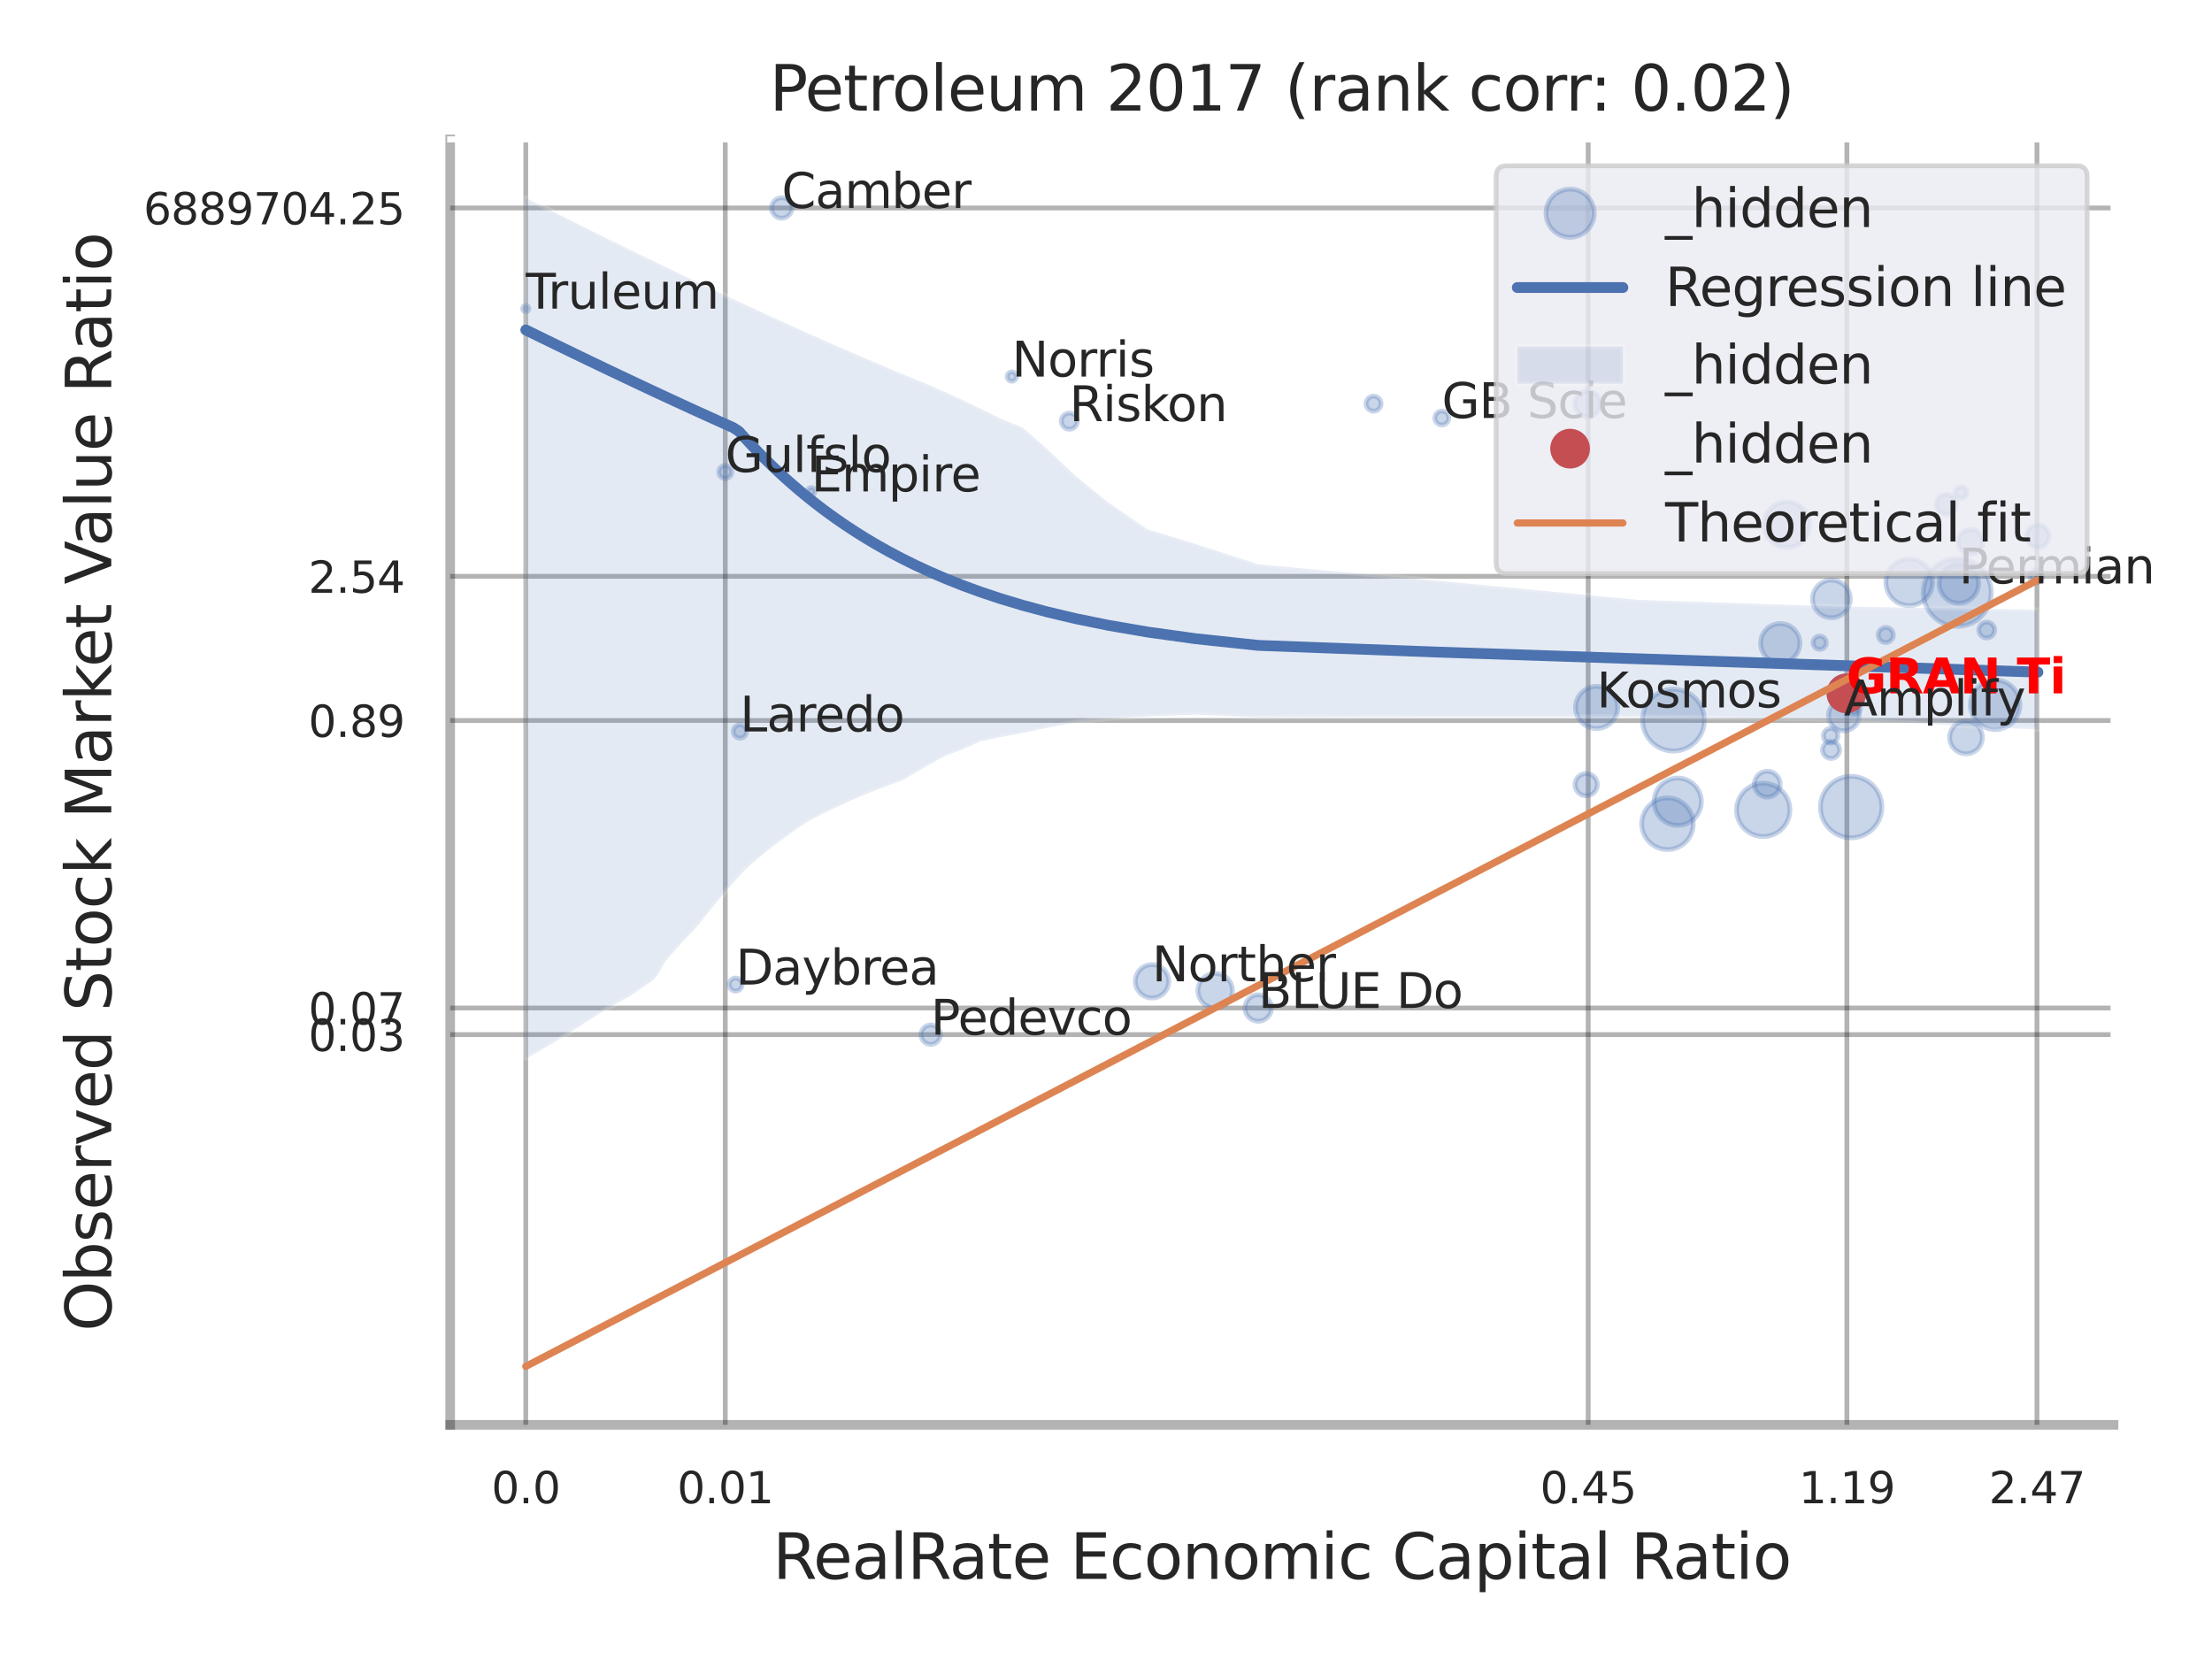 <?xml version="1.0" encoding="utf-8" standalone="no"?>
<!DOCTYPE svg PUBLIC "-//W3C//DTD SVG 1.1//EN"
  "http://www.w3.org/Graphics/SVG/1.1/DTD/svg11.dtd">
<svg xmlns:xlink="http://www.w3.org/1999/xlink" width="460.8pt" height="345.6pt" viewBox="0 0 460.8 345.6" xmlns="http://www.w3.org/2000/svg" version="1.1">
 <defs>
  <style type="text/css">*{stroke-linejoin: round; stroke-linecap: butt}</style>
 </defs>
 <g id="figure_1">
  <g id="patch_1">
   <path d="M 0 345.6 
L 460.8 345.6 
L 460.8 0 
L 0 0 
z
" style="fill: #ffffff"/>
  </g>
  <g id="axes_1">
   <g id="patch_2">
    <path d="M 93.78 296.82 
L 440.289 296.82 
L 440.289 29.04 
L 93.78 29.04 
z
" style="fill: #ffffff"/>
   </g>
   <g id="matplotlib.axis_1">
    <g id="xtick_1">
     <g id="line2d_1">
      <path d="M 109.533 296.82 
L 109.533 29.04 
" clip-path="url(#pa29558b1e1)" style="fill: none; stroke: #000000; stroke-opacity: 0.3; stroke-linecap: round"/>
     </g>
     <g id="text_1">
      <!-- 0.0 -->
      <g style="fill: #262626" transform="translate(102.376 313.159) scale(0.09 -0.09)">
       <defs>
        <path id="DejaVuSans-30" d="M 2034 4250 
Q 1547 4250 1301 3770 
Q 1056 3291 1056 2328 
Q 1056 1369 1301 889 
Q 1547 409 2034 409 
Q 2525 409 2770 889 
Q 3016 1369 3016 2328 
Q 3016 3291 2770 3770 
Q 2525 4250 2034 4250 
z
M 2034 4750 
Q 2819 4750 3233 4129 
Q 3647 3509 3647 2328 
Q 3647 1150 3233 529 
Q 2819 -91 2034 -91 
Q 1250 -91 836 529 
Q 422 1150 422 2328 
Q 422 3509 836 4129 
Q 1250 4750 2034 4750 
z
" transform="scale(0.016)"/>
        <path id="DejaVuSans-2e" d="M 684 794 
L 1344 794 
L 1344 0 
L 684 0 
L 684 794 
z
" transform="scale(0.016)"/>
       </defs>
       <use xlink:href="#DejaVuSans-30"/>
       <use xlink:href="#DejaVuSans-2e" transform="translate(63.623 0)"/>
       <use xlink:href="#DejaVuSans-30" transform="translate(95.41 0)"/>
      </g>
     </g>
    </g>
    <g id="xtick_2">
     <g id="line2d_2">
      <path d="M 151.089 296.82 
L 151.089 29.04 
" clip-path="url(#pa29558b1e1)" style="fill: none; stroke: #000000; stroke-opacity: 0.3; stroke-linecap: round"/>
     </g>
     <g id="text_2">
      <!-- 0.01 -->
      <g style="fill: #262626" transform="translate(141.069 313.159) scale(0.09 -0.09)">
       <defs>
        <path id="DejaVuSans-31" d="M 794 531 
L 1825 531 
L 1825 4091 
L 703 3866 
L 703 4441 
L 1819 4666 
L 2450 4666 
L 2450 531 
L 3481 531 
L 3481 0 
L 794 0 
L 794 531 
z
" transform="scale(0.016)"/>
       </defs>
       <use xlink:href="#DejaVuSans-30"/>
       <use xlink:href="#DejaVuSans-2e" transform="translate(63.623 0)"/>
       <use xlink:href="#DejaVuSans-30" transform="translate(95.41 0)"/>
       <use xlink:href="#DejaVuSans-31" transform="translate(159.033 0)"/>
      </g>
     </g>
    </g>
    <g id="xtick_3">
     <g id="line2d_3">
      <path d="M 330.848 296.82 
L 330.848 29.04 
" clip-path="url(#pa29558b1e1)" style="fill: none; stroke: #000000; stroke-opacity: 0.3; stroke-linecap: round"/>
     </g>
     <g id="text_3">
      <!-- 0.45 -->
      <g style="fill: #262626" transform="translate(320.829 313.159) scale(0.09 -0.09)">
       <defs>
        <path id="DejaVuSans-34" d="M 2419 4116 
L 825 1625 
L 2419 1625 
L 2419 4116 
z
M 2253 4666 
L 3047 4666 
L 3047 1625 
L 3713 1625 
L 3713 1100 
L 3047 1100 
L 3047 0 
L 2419 0 
L 2419 1100 
L 313 1100 
L 313 1709 
L 2253 4666 
z
" transform="scale(0.016)"/>
        <path id="DejaVuSans-35" d="M 691 4666 
L 3169 4666 
L 3169 4134 
L 1269 4134 
L 1269 2991 
Q 1406 3038 1543 3061 
Q 1681 3084 1819 3084 
Q 2600 3084 3056 2656 
Q 3513 2228 3513 1497 
Q 3513 744 3044 326 
Q 2575 -91 1722 -91 
Q 1428 -91 1123 -41 
Q 819 9 494 109 
L 494 744 
Q 775 591 1075 516 
Q 1375 441 1709 441 
Q 2250 441 2565 725 
Q 2881 1009 2881 1497 
Q 2881 1984 2565 2268 
Q 2250 2553 1709 2553 
Q 1456 2553 1204 2497 
Q 953 2441 691 2322 
L 691 4666 
z
" transform="scale(0.016)"/>
       </defs>
       <use xlink:href="#DejaVuSans-30"/>
       <use xlink:href="#DejaVuSans-2e" transform="translate(63.623 0)"/>
       <use xlink:href="#DejaVuSans-34" transform="translate(95.41 0)"/>
       <use xlink:href="#DejaVuSans-35" transform="translate(159.033 0)"/>
      </g>
     </g>
    </g>
    <g id="xtick_4">
     <g id="line2d_4">
      <path d="M 384.74 296.82 
L 384.74 29.04 
" clip-path="url(#pa29558b1e1)" style="fill: none; stroke: #000000; stroke-opacity: 0.3; stroke-linecap: round"/>
     </g>
     <g id="text_4">
      <!-- 1.19 -->
      <g style="fill: #262626" transform="translate(374.72 313.159) scale(0.09 -0.09)">
       <defs>
        <path id="DejaVuSans-39" d="M 703 97 
L 703 672 
Q 941 559 1184 500 
Q 1428 441 1663 441 
Q 2288 441 2617 861 
Q 2947 1281 2994 2138 
Q 2813 1869 2534 1725 
Q 2256 1581 1919 1581 
Q 1219 1581 811 2004 
Q 403 2428 403 3163 
Q 403 3881 828 4315 
Q 1253 4750 1959 4750 
Q 2769 4750 3195 4129 
Q 3622 3509 3622 2328 
Q 3622 1225 3098 567 
Q 2575 -91 1691 -91 
Q 1453 -91 1209 -44 
Q 966 3 703 97 
z
M 1959 2075 
Q 2384 2075 2632 2365 
Q 2881 2656 2881 3163 
Q 2881 3666 2632 3958 
Q 2384 4250 1959 4250 
Q 1534 4250 1286 3958 
Q 1038 3666 1038 3163 
Q 1038 2656 1286 2365 
Q 1534 2075 1959 2075 
z
" transform="scale(0.016)"/>
       </defs>
       <use xlink:href="#DejaVuSans-31"/>
       <use xlink:href="#DejaVuSans-2e" transform="translate(63.623 0)"/>
       <use xlink:href="#DejaVuSans-31" transform="translate(95.41 0)"/>
       <use xlink:href="#DejaVuSans-39" transform="translate(159.033 0)"/>
      </g>
     </g>
    </g>
    <g id="xtick_5">
     <g id="line2d_5">
      <path d="M 424.333 296.82 
L 424.333 29.04 
" clip-path="url(#pa29558b1e1)" style="fill: none; stroke: #000000; stroke-opacity: 0.3; stroke-linecap: round"/>
     </g>
     <g id="text_5">
      <!-- 2.47 -->
      <g style="fill: #262626" transform="translate(414.314 313.159) scale(0.09 -0.09)">
       <defs>
        <path id="DejaVuSans-32" d="M 1228 531 
L 3431 531 
L 3431 0 
L 469 0 
L 469 531 
Q 828 903 1448 1529 
Q 2069 2156 2228 2338 
Q 2531 2678 2651 2914 
Q 2772 3150 2772 3378 
Q 2772 3750 2511 3984 
Q 2250 4219 1831 4219 
Q 1534 4219 1204 4116 
Q 875 4013 500 3803 
L 500 4441 
Q 881 4594 1212 4672 
Q 1544 4750 1819 4750 
Q 2544 4750 2975 4387 
Q 3406 4025 3406 3419 
Q 3406 3131 3298 2873 
Q 3191 2616 2906 2266 
Q 2828 2175 2409 1742 
Q 1991 1309 1228 531 
z
" transform="scale(0.016)"/>
        <path id="DejaVuSans-37" d="M 525 4666 
L 3525 4666 
L 3525 4397 
L 1831 0 
L 1172 0 
L 2766 4134 
L 525 4134 
L 525 4666 
z
" transform="scale(0.016)"/>
       </defs>
       <use xlink:href="#DejaVuSans-32"/>
       <use xlink:href="#DejaVuSans-2e" transform="translate(63.623 0)"/>
       <use xlink:href="#DejaVuSans-34" transform="translate(95.41 0)"/>
       <use xlink:href="#DejaVuSans-37" transform="translate(159.033 0)"/>
      </g>
     </g>
    </g>
    <g id="xtick_6"/>
    <g id="xtick_7"/>
    <g id="xtick_8"/>
    <g id="xtick_9"/>
    <g id="text_6">
     <!-- RealRate Economic Capital Ratio -->
     <g style="fill: #262626" transform="translate(160.981 328.908) scale(0.13 -0.13)">
      <defs>
       <path id="DejaVuSans-52" d="M 2841 2188 
Q 3044 2119 3236 1894 
Q 3428 1669 3622 1275 
L 4263 0 
L 3584 0 
L 2988 1197 
Q 2756 1666 2539 1819 
Q 2322 1972 1947 1972 
L 1259 1972 
L 1259 0 
L 628 0 
L 628 4666 
L 2053 4666 
Q 2853 4666 3247 4331 
Q 3641 3997 3641 3322 
Q 3641 2881 3436 2590 
Q 3231 2300 2841 2188 
z
M 1259 4147 
L 1259 2491 
L 2053 2491 
Q 2509 2491 2742 2702 
Q 2975 2913 2975 3322 
Q 2975 3731 2742 3939 
Q 2509 4147 2053 4147 
L 1259 4147 
z
" transform="scale(0.016)"/>
       <path id="DejaVuSans-65" d="M 3597 1894 
L 3597 1613 
L 953 1613 
Q 991 1019 1311 708 
Q 1631 397 2203 397 
Q 2534 397 2845 478 
Q 3156 559 3463 722 
L 3463 178 
Q 3153 47 2828 -22 
Q 2503 -91 2169 -91 
Q 1331 -91 842 396 
Q 353 884 353 1716 
Q 353 2575 817 3079 
Q 1281 3584 2069 3584 
Q 2775 3584 3186 3129 
Q 3597 2675 3597 1894 
z
M 3022 2063 
Q 3016 2534 2758 2815 
Q 2500 3097 2075 3097 
Q 1594 3097 1305 2825 
Q 1016 2553 972 2059 
L 3022 2063 
z
" transform="scale(0.016)"/>
       <path id="DejaVuSans-61" d="M 2194 1759 
Q 1497 1759 1228 1600 
Q 959 1441 959 1056 
Q 959 750 1161 570 
Q 1363 391 1709 391 
Q 2188 391 2477 730 
Q 2766 1069 2766 1631 
L 2766 1759 
L 2194 1759 
z
M 3341 1997 
L 3341 0 
L 2766 0 
L 2766 531 
Q 2569 213 2275 61 
Q 1981 -91 1556 -91 
Q 1019 -91 701 211 
Q 384 513 384 1019 
Q 384 1609 779 1909 
Q 1175 2209 1959 2209 
L 2766 2209 
L 2766 2266 
Q 2766 2663 2505 2880 
Q 2244 3097 1772 3097 
Q 1472 3097 1187 3025 
Q 903 2953 641 2809 
L 641 3341 
Q 956 3463 1253 3523 
Q 1550 3584 1831 3584 
Q 2591 3584 2966 3190 
Q 3341 2797 3341 1997 
z
" transform="scale(0.016)"/>
       <path id="DejaVuSans-6c" d="M 603 4863 
L 1178 4863 
L 1178 0 
L 603 0 
L 603 4863 
z
" transform="scale(0.016)"/>
       <path id="DejaVuSans-74" d="M 1172 4494 
L 1172 3500 
L 2356 3500 
L 2356 3053 
L 1172 3053 
L 1172 1153 
Q 1172 725 1289 603 
Q 1406 481 1766 481 
L 2356 481 
L 2356 0 
L 1766 0 
Q 1100 0 847 248 
Q 594 497 594 1153 
L 594 3053 
L 172 3053 
L 172 3500 
L 594 3500 
L 594 4494 
L 1172 4494 
z
" transform="scale(0.016)"/>
       <path id="DejaVuSans-20" transform="scale(0.016)"/>
       <path id="DejaVuSans-45" d="M 628 4666 
L 3578 4666 
L 3578 4134 
L 1259 4134 
L 1259 2753 
L 3481 2753 
L 3481 2222 
L 1259 2222 
L 1259 531 
L 3634 531 
L 3634 0 
L 628 0 
L 628 4666 
z
" transform="scale(0.016)"/>
       <path id="DejaVuSans-63" d="M 3122 3366 
L 3122 2828 
Q 2878 2963 2633 3030 
Q 2388 3097 2138 3097 
Q 1578 3097 1268 2742 
Q 959 2388 959 1747 
Q 959 1106 1268 751 
Q 1578 397 2138 397 
Q 2388 397 2633 464 
Q 2878 531 3122 666 
L 3122 134 
Q 2881 22 2623 -34 
Q 2366 -91 2075 -91 
Q 1284 -91 818 406 
Q 353 903 353 1747 
Q 353 2603 823 3093 
Q 1294 3584 2113 3584 
Q 2378 3584 2631 3529 
Q 2884 3475 3122 3366 
z
" transform="scale(0.016)"/>
       <path id="DejaVuSans-6f" d="M 1959 3097 
Q 1497 3097 1228 2736 
Q 959 2375 959 1747 
Q 959 1119 1226 758 
Q 1494 397 1959 397 
Q 2419 397 2687 759 
Q 2956 1122 2956 1747 
Q 2956 2369 2687 2733 
Q 2419 3097 1959 3097 
z
M 1959 3584 
Q 2709 3584 3137 3096 
Q 3566 2609 3566 1747 
Q 3566 888 3137 398 
Q 2709 -91 1959 -91 
Q 1206 -91 779 398 
Q 353 888 353 1747 
Q 353 2609 779 3096 
Q 1206 3584 1959 3584 
z
" transform="scale(0.016)"/>
       <path id="DejaVuSans-6e" d="M 3513 2113 
L 3513 0 
L 2938 0 
L 2938 2094 
Q 2938 2591 2744 2837 
Q 2550 3084 2163 3084 
Q 1697 3084 1428 2787 
Q 1159 2491 1159 1978 
L 1159 0 
L 581 0 
L 581 3500 
L 1159 3500 
L 1159 2956 
Q 1366 3272 1645 3428 
Q 1925 3584 2291 3584 
Q 2894 3584 3203 3211 
Q 3513 2838 3513 2113 
z
" transform="scale(0.016)"/>
       <path id="DejaVuSans-6d" d="M 3328 2828 
Q 3544 3216 3844 3400 
Q 4144 3584 4550 3584 
Q 5097 3584 5394 3201 
Q 5691 2819 5691 2113 
L 5691 0 
L 5113 0 
L 5113 2094 
Q 5113 2597 4934 2840 
Q 4756 3084 4391 3084 
Q 3944 3084 3684 2787 
Q 3425 2491 3425 1978 
L 3425 0 
L 2847 0 
L 2847 2094 
Q 2847 2600 2669 2842 
Q 2491 3084 2119 3084 
Q 1678 3084 1418 2786 
Q 1159 2488 1159 1978 
L 1159 0 
L 581 0 
L 581 3500 
L 1159 3500 
L 1159 2956 
Q 1356 3278 1631 3431 
Q 1906 3584 2284 3584 
Q 2666 3584 2933 3390 
Q 3200 3197 3328 2828 
z
" transform="scale(0.016)"/>
       <path id="DejaVuSans-69" d="M 603 3500 
L 1178 3500 
L 1178 0 
L 603 0 
L 603 3500 
z
M 603 4863 
L 1178 4863 
L 1178 4134 
L 603 4134 
L 603 4863 
z
" transform="scale(0.016)"/>
       <path id="DejaVuSans-43" d="M 4122 4306 
L 4122 3641 
Q 3803 3938 3442 4084 
Q 3081 4231 2675 4231 
Q 1875 4231 1450 3742 
Q 1025 3253 1025 2328 
Q 1025 1406 1450 917 
Q 1875 428 2675 428 
Q 3081 428 3442 575 
Q 3803 722 4122 1019 
L 4122 359 
Q 3791 134 3420 21 
Q 3050 -91 2638 -91 
Q 1578 -91 968 557 
Q 359 1206 359 2328 
Q 359 3453 968 4101 
Q 1578 4750 2638 4750 
Q 3056 4750 3426 4639 
Q 3797 4528 4122 4306 
z
" transform="scale(0.016)"/>
       <path id="DejaVuSans-70" d="M 1159 525 
L 1159 -1331 
L 581 -1331 
L 581 3500 
L 1159 3500 
L 1159 2969 
Q 1341 3281 1617 3432 
Q 1894 3584 2278 3584 
Q 2916 3584 3314 3078 
Q 3713 2572 3713 1747 
Q 3713 922 3314 415 
Q 2916 -91 2278 -91 
Q 1894 -91 1617 61 
Q 1341 213 1159 525 
z
M 3116 1747 
Q 3116 2381 2855 2742 
Q 2594 3103 2138 3103 
Q 1681 3103 1420 2742 
Q 1159 2381 1159 1747 
Q 1159 1113 1420 752 
Q 1681 391 2138 391 
Q 2594 391 2855 752 
Q 3116 1113 3116 1747 
z
" transform="scale(0.016)"/>
      </defs>
      <use xlink:href="#DejaVuSans-52"/>
      <use xlink:href="#DejaVuSans-65" transform="translate(64.982 0)"/>
      <use xlink:href="#DejaVuSans-61" transform="translate(126.506 0)"/>
      <use xlink:href="#DejaVuSans-6c" transform="translate(187.785 0)"/>
      <use xlink:href="#DejaVuSans-52" transform="translate(215.568 0)"/>
      <use xlink:href="#DejaVuSans-61" transform="translate(282.801 0)"/>
      <use xlink:href="#DejaVuSans-74" transform="translate(344.08 0)"/>
      <use xlink:href="#DejaVuSans-65" transform="translate(383.289 0)"/>
      <use xlink:href="#DejaVuSans-20" transform="translate(444.812 0)"/>
      <use xlink:href="#DejaVuSans-45" transform="translate(476.6 0)"/>
      <use xlink:href="#DejaVuSans-63" transform="translate(539.783 0)"/>
      <use xlink:href="#DejaVuSans-6f" transform="translate(594.764 0)"/>
      <use xlink:href="#DejaVuSans-6e" transform="translate(655.945 0)"/>
      <use xlink:href="#DejaVuSans-6f" transform="translate(719.324 0)"/>
      <use xlink:href="#DejaVuSans-6d" transform="translate(780.506 0)"/>
      <use xlink:href="#DejaVuSans-69" transform="translate(877.918 0)"/>
      <use xlink:href="#DejaVuSans-63" transform="translate(905.701 0)"/>
      <use xlink:href="#DejaVuSans-20" transform="translate(960.682 0)"/>
      <use xlink:href="#DejaVuSans-43" transform="translate(992.469 0)"/>
      <use xlink:href="#DejaVuSans-61" transform="translate(1062.293 0)"/>
      <use xlink:href="#DejaVuSans-70" transform="translate(1123.572 0)"/>
      <use xlink:href="#DejaVuSans-69" transform="translate(1187.049 0)"/>
      <use xlink:href="#DejaVuSans-74" transform="translate(1214.832 0)"/>
      <use xlink:href="#DejaVuSans-61" transform="translate(1254.041 0)"/>
      <use xlink:href="#DejaVuSans-6c" transform="translate(1315.32 0)"/>
      <use xlink:href="#DejaVuSans-20" transform="translate(1343.104 0)"/>
      <use xlink:href="#DejaVuSans-52" transform="translate(1374.891 0)"/>
      <use xlink:href="#DejaVuSans-61" transform="translate(1442.123 0)"/>
      <use xlink:href="#DejaVuSans-74" transform="translate(1503.402 0)"/>
      <use xlink:href="#DejaVuSans-69" transform="translate(1542.611 0)"/>
      <use xlink:href="#DejaVuSans-6f" transform="translate(1570.395 0)"/>
     </g>
    </g>
   </g>
   <g id="matplotlib.axis_2">
    <g id="ytick_1">
     <g id="line2d_6">
      <path d="M 93.78 215.528 
L 440.289 215.528 
" clip-path="url(#pa29558b1e1)" style="fill: none; stroke: #000000; stroke-opacity: 0.3; stroke-linecap: round"/>
     </g>
     <g id="text_7">
      <!-- 0.03 -->
      <g style="fill: #262626" transform="translate(64.241 218.947) scale(0.09 -0.09)">
       <defs>
        <path id="DejaVuSans-33" d="M 2597 2516 
Q 3050 2419 3304 2112 
Q 3559 1806 3559 1356 
Q 3559 666 3084 287 
Q 2609 -91 1734 -91 
Q 1441 -91 1130 -33 
Q 819 25 488 141 
L 488 750 
Q 750 597 1062 519 
Q 1375 441 1716 441 
Q 2309 441 2620 675 
Q 2931 909 2931 1356 
Q 2931 1769 2642 2001 
Q 2353 2234 1838 2234 
L 1294 2234 
L 1294 2753 
L 1863 2753 
Q 2328 2753 2575 2939 
Q 2822 3125 2822 3475 
Q 2822 3834 2567 4026 
Q 2313 4219 1838 4219 
Q 1578 4219 1281 4162 
Q 984 4106 628 3988 
L 628 4550 
Q 988 4650 1302 4700 
Q 1616 4750 1894 4750 
Q 2613 4750 3031 4423 
Q 3450 4097 3450 3541 
Q 3450 3153 3228 2886 
Q 3006 2619 2597 2516 
z
" transform="scale(0.016)"/>
       </defs>
       <use xlink:href="#DejaVuSans-30"/>
       <use xlink:href="#DejaVuSans-2e" transform="translate(63.623 0)"/>
       <use xlink:href="#DejaVuSans-30" transform="translate(95.41 0)"/>
       <use xlink:href="#DejaVuSans-33" transform="translate(159.033 0)"/>
      </g>
     </g>
    </g>
    <g id="ytick_2">
     <g id="line2d_7">
      <path d="M 93.78 209.985 
L 440.289 209.985 
" clip-path="url(#pa29558b1e1)" style="fill: none; stroke: #000000; stroke-opacity: 0.3; stroke-linecap: round"/>
     </g>
     <g id="text_8">
      <!-- 0.07 -->
      <g style="fill: #262626" transform="translate(64.241 213.404) scale(0.09 -0.09)">
       <use xlink:href="#DejaVuSans-30"/>
       <use xlink:href="#DejaVuSans-2e" transform="translate(63.623 0)"/>
       <use xlink:href="#DejaVuSans-30" transform="translate(95.41 0)"/>
       <use xlink:href="#DejaVuSans-37" transform="translate(159.033 0)"/>
      </g>
     </g>
    </g>
    <g id="ytick_3">
     <g id="line2d_8">
      <path d="M 93.78 150.092 
L 440.289 150.092 
" clip-path="url(#pa29558b1e1)" style="fill: none; stroke: #000000; stroke-opacity: 0.3; stroke-linecap: round"/>
     </g>
     <g id="text_9">
      <!-- 0.89 -->
      <g style="fill: #262626" transform="translate(64.241 153.512) scale(0.09 -0.09)">
       <defs>
        <path id="DejaVuSans-38" d="M 2034 2216 
Q 1584 2216 1326 1975 
Q 1069 1734 1069 1313 
Q 1069 891 1326 650 
Q 1584 409 2034 409 
Q 2484 409 2743 651 
Q 3003 894 3003 1313 
Q 3003 1734 2745 1975 
Q 2488 2216 2034 2216 
z
M 1403 2484 
Q 997 2584 770 2862 
Q 544 3141 544 3541 
Q 544 4100 942 4425 
Q 1341 4750 2034 4750 
Q 2731 4750 3128 4425 
Q 3525 4100 3525 3541 
Q 3525 3141 3298 2862 
Q 3072 2584 2669 2484 
Q 3125 2378 3379 2068 
Q 3634 1759 3634 1313 
Q 3634 634 3220 271 
Q 2806 -91 2034 -91 
Q 1263 -91 848 271 
Q 434 634 434 1313 
Q 434 1759 690 2068 
Q 947 2378 1403 2484 
z
M 1172 3481 
Q 1172 3119 1398 2916 
Q 1625 2713 2034 2713 
Q 2441 2713 2670 2916 
Q 2900 3119 2900 3481 
Q 2900 3844 2670 4047 
Q 2441 4250 2034 4250 
Q 1625 4250 1398 4047 
Q 1172 3844 1172 3481 
z
" transform="scale(0.016)"/>
       </defs>
       <use xlink:href="#DejaVuSans-30"/>
       <use xlink:href="#DejaVuSans-2e" transform="translate(63.623 0)"/>
       <use xlink:href="#DejaVuSans-38" transform="translate(95.41 0)"/>
       <use xlink:href="#DejaVuSans-39" transform="translate(159.033 0)"/>
      </g>
     </g>
    </g>
    <g id="ytick_4">
     <g id="line2d_9">
      <path d="M 93.78 120.062 
L 440.289 120.062 
" clip-path="url(#pa29558b1e1)" style="fill: none; stroke: #000000; stroke-opacity: 0.3; stroke-linecap: round"/>
     </g>
     <g id="text_10">
      <!-- 2.54 -->
      <g style="fill: #262626" transform="translate(64.241 123.481) scale(0.09 -0.09)">
       <use xlink:href="#DejaVuSans-32"/>
       <use xlink:href="#DejaVuSans-2e" transform="translate(63.623 0)"/>
       <use xlink:href="#DejaVuSans-35" transform="translate(95.41 0)"/>
       <use xlink:href="#DejaVuSans-34" transform="translate(159.033 0)"/>
      </g>
     </g>
    </g>
    <g id="ytick_5">
     <g id="line2d_10">
      <path d="M 93.78 43.318 
L 440.289 43.318 
" clip-path="url(#pa29558b1e1)" style="fill: none; stroke: #000000; stroke-opacity: 0.3; stroke-linecap: round"/>
     </g>
     <g id="text_11">
      <!-- 6889704.25 -->
      <g style="fill: #262626" transform="translate(29.883 46.737) scale(0.09 -0.09)">
       <defs>
        <path id="DejaVuSans-36" d="M 2113 2584 
Q 1688 2584 1439 2293 
Q 1191 2003 1191 1497 
Q 1191 994 1439 701 
Q 1688 409 2113 409 
Q 2538 409 2786 701 
Q 3034 994 3034 1497 
Q 3034 2003 2786 2293 
Q 2538 2584 2113 2584 
z
M 3366 4563 
L 3366 3988 
Q 3128 4100 2886 4159 
Q 2644 4219 2406 4219 
Q 1781 4219 1451 3797 
Q 1122 3375 1075 2522 
Q 1259 2794 1537 2939 
Q 1816 3084 2150 3084 
Q 2853 3084 3261 2657 
Q 3669 2231 3669 1497 
Q 3669 778 3244 343 
Q 2819 -91 2113 -91 
Q 1303 -91 875 529 
Q 447 1150 447 2328 
Q 447 3434 972 4092 
Q 1497 4750 2381 4750 
Q 2619 4750 2861 4703 
Q 3103 4656 3366 4563 
z
" transform="scale(0.016)"/>
       </defs>
       <use xlink:href="#DejaVuSans-36"/>
       <use xlink:href="#DejaVuSans-38" transform="translate(63.623 0)"/>
       <use xlink:href="#DejaVuSans-38" transform="translate(127.246 0)"/>
       <use xlink:href="#DejaVuSans-39" transform="translate(190.869 0)"/>
       <use xlink:href="#DejaVuSans-37" transform="translate(254.492 0)"/>
       <use xlink:href="#DejaVuSans-30" transform="translate(318.115 0)"/>
       <use xlink:href="#DejaVuSans-34" transform="translate(381.738 0)"/>
       <use xlink:href="#DejaVuSans-2e" transform="translate(445.361 0)"/>
       <use xlink:href="#DejaVuSans-32" transform="translate(477.148 0)"/>
       <use xlink:href="#DejaVuSans-35" transform="translate(540.771 0)"/>
      </g>
     </g>
    </g>
    <g id="ytick_6"/>
    <g id="ytick_7"/>
    <g id="ytick_8"/>
    <g id="ytick_9"/>
    <g id="ytick_10"/>
    <g id="ytick_11"/>
    <g id="text_12">
     <!-- Observed Stock Market Value Ratio -->
     <g style="fill: #262626" transform="translate(23.18 277.332) rotate(-90) scale(0.13 -0.13)">
      <defs>
       <path id="DejaVuSans-4f" d="M 2522 4238 
Q 1834 4238 1429 3725 
Q 1025 3213 1025 2328 
Q 1025 1447 1429 934 
Q 1834 422 2522 422 
Q 3209 422 3611 934 
Q 4013 1447 4013 2328 
Q 4013 3213 3611 3725 
Q 3209 4238 2522 4238 
z
M 2522 4750 
Q 3503 4750 4090 4092 
Q 4678 3434 4678 2328 
Q 4678 1225 4090 567 
Q 3503 -91 2522 -91 
Q 1538 -91 948 565 
Q 359 1222 359 2328 
Q 359 3434 948 4092 
Q 1538 4750 2522 4750 
z
" transform="scale(0.016)"/>
       <path id="DejaVuSans-62" d="M 3116 1747 
Q 3116 2381 2855 2742 
Q 2594 3103 2138 3103 
Q 1681 3103 1420 2742 
Q 1159 2381 1159 1747 
Q 1159 1113 1420 752 
Q 1681 391 2138 391 
Q 2594 391 2855 752 
Q 3116 1113 3116 1747 
z
M 1159 2969 
Q 1341 3281 1617 3432 
Q 1894 3584 2278 3584 
Q 2916 3584 3314 3078 
Q 3713 2572 3713 1747 
Q 3713 922 3314 415 
Q 2916 -91 2278 -91 
Q 1894 -91 1617 61 
Q 1341 213 1159 525 
L 1159 0 
L 581 0 
L 581 4863 
L 1159 4863 
L 1159 2969 
z
" transform="scale(0.016)"/>
       <path id="DejaVuSans-73" d="M 2834 3397 
L 2834 2853 
Q 2591 2978 2328 3040 
Q 2066 3103 1784 3103 
Q 1356 3103 1142 2972 
Q 928 2841 928 2578 
Q 928 2378 1081 2264 
Q 1234 2150 1697 2047 
L 1894 2003 
Q 2506 1872 2764 1633 
Q 3022 1394 3022 966 
Q 3022 478 2636 193 
Q 2250 -91 1575 -91 
Q 1294 -91 989 -36 
Q 684 19 347 128 
L 347 722 
Q 666 556 975 473 
Q 1284 391 1588 391 
Q 1994 391 2212 530 
Q 2431 669 2431 922 
Q 2431 1156 2273 1281 
Q 2116 1406 1581 1522 
L 1381 1569 
Q 847 1681 609 1914 
Q 372 2147 372 2553 
Q 372 3047 722 3315 
Q 1072 3584 1716 3584 
Q 2034 3584 2315 3537 
Q 2597 3491 2834 3397 
z
" transform="scale(0.016)"/>
       <path id="DejaVuSans-72" d="M 2631 2963 
Q 2534 3019 2420 3045 
Q 2306 3072 2169 3072 
Q 1681 3072 1420 2755 
Q 1159 2438 1159 1844 
L 1159 0 
L 581 0 
L 581 3500 
L 1159 3500 
L 1159 2956 
Q 1341 3275 1631 3429 
Q 1922 3584 2338 3584 
Q 2397 3584 2469 3576 
Q 2541 3569 2628 3553 
L 2631 2963 
z
" transform="scale(0.016)"/>
       <path id="DejaVuSans-76" d="M 191 3500 
L 800 3500 
L 1894 563 
L 2988 3500 
L 3597 3500 
L 2284 0 
L 1503 0 
L 191 3500 
z
" transform="scale(0.016)"/>
       <path id="DejaVuSans-64" d="M 2906 2969 
L 2906 4863 
L 3481 4863 
L 3481 0 
L 2906 0 
L 2906 525 
Q 2725 213 2448 61 
Q 2172 -91 1784 -91 
Q 1150 -91 751 415 
Q 353 922 353 1747 
Q 353 2572 751 3078 
Q 1150 3584 1784 3584 
Q 2172 3584 2448 3432 
Q 2725 3281 2906 2969 
z
M 947 1747 
Q 947 1113 1208 752 
Q 1469 391 1925 391 
Q 2381 391 2643 752 
Q 2906 1113 2906 1747 
Q 2906 2381 2643 2742 
Q 2381 3103 1925 3103 
Q 1469 3103 1208 2742 
Q 947 2381 947 1747 
z
" transform="scale(0.016)"/>
       <path id="DejaVuSans-53" d="M 3425 4513 
L 3425 3897 
Q 3066 4069 2747 4153 
Q 2428 4238 2131 4238 
Q 1616 4238 1336 4038 
Q 1056 3838 1056 3469 
Q 1056 3159 1242 3001 
Q 1428 2844 1947 2747 
L 2328 2669 
Q 3034 2534 3370 2195 
Q 3706 1856 3706 1288 
Q 3706 609 3251 259 
Q 2797 -91 1919 -91 
Q 1588 -91 1214 -16 
Q 841 59 441 206 
L 441 856 
Q 825 641 1194 531 
Q 1563 422 1919 422 
Q 2459 422 2753 634 
Q 3047 847 3047 1241 
Q 3047 1584 2836 1778 
Q 2625 1972 2144 2069 
L 1759 2144 
Q 1053 2284 737 2584 
Q 422 2884 422 3419 
Q 422 4038 858 4394 
Q 1294 4750 2059 4750 
Q 2388 4750 2728 4690 
Q 3069 4631 3425 4513 
z
" transform="scale(0.016)"/>
       <path id="DejaVuSans-6b" d="M 581 4863 
L 1159 4863 
L 1159 1991 
L 2875 3500 
L 3609 3500 
L 1753 1863 
L 3688 0 
L 2938 0 
L 1159 1709 
L 1159 0 
L 581 0 
L 581 4863 
z
" transform="scale(0.016)"/>
       <path id="DejaVuSans-4d" d="M 628 4666 
L 1569 4666 
L 2759 1491 
L 3956 4666 
L 4897 4666 
L 4897 0 
L 4281 0 
L 4281 4097 
L 3078 897 
L 2444 897 
L 1241 4097 
L 1241 0 
L 628 0 
L 628 4666 
z
" transform="scale(0.016)"/>
       <path id="DejaVuSans-56" d="M 1831 0 
L 50 4666 
L 709 4666 
L 2188 738 
L 3669 4666 
L 4325 4666 
L 2547 0 
L 1831 0 
z
" transform="scale(0.016)"/>
       <path id="DejaVuSans-75" d="M 544 1381 
L 544 3500 
L 1119 3500 
L 1119 1403 
Q 1119 906 1312 657 
Q 1506 409 1894 409 
Q 2359 409 2629 706 
Q 2900 1003 2900 1516 
L 2900 3500 
L 3475 3500 
L 3475 0 
L 2900 0 
L 2900 538 
Q 2691 219 2414 64 
Q 2138 -91 1772 -91 
Q 1169 -91 856 284 
Q 544 659 544 1381 
z
M 1991 3584 
L 1991 3584 
z
" transform="scale(0.016)"/>
      </defs>
      <use xlink:href="#DejaVuSans-4f"/>
      <use xlink:href="#DejaVuSans-62" transform="translate(78.711 0)"/>
      <use xlink:href="#DejaVuSans-73" transform="translate(142.188 0)"/>
      <use xlink:href="#DejaVuSans-65" transform="translate(194.287 0)"/>
      <use xlink:href="#DejaVuSans-72" transform="translate(255.811 0)"/>
      <use xlink:href="#DejaVuSans-76" transform="translate(296.924 0)"/>
      <use xlink:href="#DejaVuSans-65" transform="translate(356.104 0)"/>
      <use xlink:href="#DejaVuSans-64" transform="translate(417.627 0)"/>
      <use xlink:href="#DejaVuSans-20" transform="translate(481.104 0)"/>
      <use xlink:href="#DejaVuSans-53" transform="translate(512.891 0)"/>
      <use xlink:href="#DejaVuSans-74" transform="translate(576.367 0)"/>
      <use xlink:href="#DejaVuSans-6f" transform="translate(615.576 0)"/>
      <use xlink:href="#DejaVuSans-63" transform="translate(676.758 0)"/>
      <use xlink:href="#DejaVuSans-6b" transform="translate(731.738 0)"/>
      <use xlink:href="#DejaVuSans-20" transform="translate(789.648 0)"/>
      <use xlink:href="#DejaVuSans-4d" transform="translate(821.436 0)"/>
      <use xlink:href="#DejaVuSans-61" transform="translate(907.715 0)"/>
      <use xlink:href="#DejaVuSans-72" transform="translate(968.994 0)"/>
      <use xlink:href="#DejaVuSans-6b" transform="translate(1010.107 0)"/>
      <use xlink:href="#DejaVuSans-65" transform="translate(1064.393 0)"/>
      <use xlink:href="#DejaVuSans-74" transform="translate(1125.916 0)"/>
      <use xlink:href="#DejaVuSans-20" transform="translate(1165.125 0)"/>
      <use xlink:href="#DejaVuSans-56" transform="translate(1196.912 0)"/>
      <use xlink:href="#DejaVuSans-61" transform="translate(1257.57 0)"/>
      <use xlink:href="#DejaVuSans-6c" transform="translate(1318.85 0)"/>
      <use xlink:href="#DejaVuSans-75" transform="translate(1346.633 0)"/>
      <use xlink:href="#DejaVuSans-65" transform="translate(1410.012 0)"/>
      <use xlink:href="#DejaVuSans-20" transform="translate(1471.535 0)"/>
      <use xlink:href="#DejaVuSans-52" transform="translate(1503.322 0)"/>
      <use xlink:href="#DejaVuSans-61" transform="translate(1570.555 0)"/>
      <use xlink:href="#DejaVuSans-74" transform="translate(1631.834 0)"/>
      <use xlink:href="#DejaVuSans-69" transform="translate(1671.043 0)"/>
      <use xlink:href="#DejaVuSans-6f" transform="translate(1698.826 0)"/>
     </g>
    </g>
   </g>
   <g id="PathCollection_1">
    <path d="M 347.368 176.972 
C 348.793 176.972 350.161 176.406 351.169 175.398 
C 352.177 174.39 352.743 173.023 352.743 171.597 
C 352.743 170.171 352.177 168.804 351.169 167.796 
C 350.161 166.788 348.793 166.221 347.368 166.221 
C 345.942 166.221 344.575 166.788 343.566 167.796 
C 342.558 168.804 341.992 170.171 341.992 171.597 
C 341.992 173.023 342.558 174.39 343.566 175.398 
C 344.575 176.406 345.942 176.972 347.368 176.972 
z
" clip-path="url(#pa29558b1e1)" style="fill: #4c72b0; fill-opacity: 0.3; stroke: #4c72b0; stroke-opacity: 0.3"/>
    <path d="M 381.442 158.001 
C 381.916 158.001 382.371 157.813 382.706 157.478 
C 383.041 157.143 383.23 156.688 383.23 156.214 
C 383.23 155.74 383.041 155.285 382.706 154.949 
C 382.371 154.614 381.916 154.426 381.442 154.426 
C 380.968 154.426 380.513 154.614 380.178 154.949 
C 379.842 155.285 379.654 155.74 379.654 156.214 
C 379.654 156.688 379.842 157.143 380.178 157.478 
C 380.513 157.813 380.968 158.001 381.442 158.001 
z
" clip-path="url(#pa29558b1e1)" style="fill: #4c72b0; fill-opacity: 0.3; stroke: #4c72b0; stroke-opacity: 0.3"/>
    <path d="M 253.153 209.98 
C 254.109 209.98 255.026 209.6 255.702 208.924 
C 256.378 208.249 256.757 207.332 256.757 206.376 
C 256.757 205.42 256.378 204.503 255.702 203.827 
C 255.026 203.151 254.109 202.772 253.153 202.772 
C 252.197 202.772 251.28 203.151 250.605 203.827 
C 249.929 204.503 249.549 205.42 249.549 206.376 
C 249.549 207.332 249.929 208.249 250.605 208.924 
C 251.28 209.6 252.197 209.98 253.153 209.98 
z
" clip-path="url(#pa29558b1e1)" style="fill: #4c72b0; fill-opacity: 0.3; stroke: #4c72b0; stroke-opacity: 0.3"/>
    <path d="M 385.633 174.53 
C 387.331 174.53 388.96 173.855 390.161 172.654 
C 391.362 171.453 392.037 169.825 392.037 168.126 
C 392.037 166.428 391.362 164.799 390.161 163.599 
C 388.96 162.398 387.331 161.723 385.633 161.723 
C 383.935 161.723 382.306 162.398 381.105 163.599 
C 379.905 164.799 379.23 166.428 379.23 168.126 
C 379.23 169.825 379.905 171.453 381.105 172.654 
C 382.306 173.855 383.935 174.53 385.633 174.53 
z
" clip-path="url(#pa29558b1e1)" style="fill: #4c72b0; fill-opacity: 0.3; stroke: #4c72b0; stroke-opacity: 0.3"/>
    <path d="M 368.15 166.052 
C 368.866 166.052 369.553 165.768 370.059 165.262 
C 370.565 164.756 370.849 164.069 370.849 163.354 
C 370.849 162.638 370.565 161.952 370.059 161.446 
C 369.553 160.94 368.866 160.655 368.15 160.655 
C 367.435 160.655 366.748 160.94 366.242 161.446 
C 365.736 161.952 365.452 162.638 365.452 163.354 
C 365.452 164.069 365.736 164.756 366.242 165.262 
C 366.748 165.768 367.435 166.052 368.15 166.052 
z
" clip-path="url(#pa29558b1e1)" style="fill: #4c72b0; fill-opacity: 0.3; stroke: #4c72b0; stroke-opacity: 0.3"/>
    <path d="M 330.719 86.814 
C 331.429 86.814 332.11 86.532 332.612 86.03 
C 333.114 85.528 333.396 84.846 333.396 84.136 
C 333.396 83.426 333.114 82.745 332.612 82.243 
C 332.11 81.741 331.429 81.459 330.719 81.459 
C 330.009 81.459 329.328 81.741 328.826 82.243 
C 328.324 82.745 328.042 83.426 328.042 84.136 
C 328.042 84.846 328.324 85.528 328.826 86.03 
C 329.328 86.532 330.009 86.814 330.719 86.814 
z
" clip-path="url(#pa29558b1e1)" style="fill: #4c72b0; fill-opacity: 0.3; stroke: #4c72b0; stroke-opacity: 0.3"/>
    <path d="M 386.206 148.839 
C 386.575 148.839 386.93 148.692 387.192 148.431 
C 387.453 148.17 387.6 147.815 387.6 147.445 
C 387.6 147.075 387.453 146.721 387.192 146.459 
C 386.93 146.198 386.575 146.051 386.206 146.051 
C 385.836 146.051 385.481 146.198 385.22 146.459 
C 384.958 146.721 384.812 147.075 384.812 147.445 
C 384.812 147.815 384.958 148.17 385.22 148.431 
C 385.481 148.692 385.836 148.839 386.206 148.839 
z
" clip-path="url(#pa29558b1e1)" style="fill: #4c72b0; fill-opacity: 0.3; stroke: #4c72b0; stroke-opacity: 0.3"/>
    <path d="M 413.866 132.908 
C 414.306 132.908 414.729 132.733 415.04 132.422 
C 415.351 132.11 415.526 131.688 415.526 131.248 
C 415.526 130.808 415.351 130.386 415.04 130.075 
C 414.729 129.764 414.306 129.589 413.866 129.589 
C 413.426 129.589 413.004 129.764 412.693 130.075 
C 412.382 130.386 412.207 130.808 412.207 131.248 
C 412.207 131.688 412.382 132.11 412.693 132.422 
C 413.004 132.733 413.426 132.908 413.866 132.908 
z
" clip-path="url(#pa29558b1e1)" style="fill: #4c72b0; fill-opacity: 0.3; stroke: #4c72b0; stroke-opacity: 0.3"/>
    <path d="M 381.36 154.777 
C 381.763 154.777 382.149 154.617 382.434 154.332 
C 382.719 154.047 382.879 153.661 382.879 153.258 
C 382.879 152.855 382.719 152.468 382.434 152.183 
C 382.149 151.898 381.763 151.738 381.36 151.738 
C 380.957 151.738 380.57 151.898 380.286 152.183 
C 380.001 152.468 379.841 152.855 379.841 153.258 
C 379.841 153.661 380.001 154.047 380.286 154.332 
C 380.57 154.617 380.957 154.777 381.36 154.777 
z
" clip-path="url(#pa29558b1e1)" style="fill: #4c72b0; fill-opacity: 0.3; stroke: #4c72b0; stroke-opacity: 0.3"/>
    <path d="M 348.611 156.46 
C 350.321 156.46 351.962 155.78 353.171 154.571 
C 354.381 153.361 355.061 151.721 355.061 150.01 
C 355.061 148.3 354.381 146.659 353.171 145.45 
C 351.962 144.24 350.321 143.561 348.611 143.561 
C 346.9 143.561 345.26 144.24 344.05 145.45 
C 342.841 146.659 342.161 148.3 342.161 150.01 
C 342.161 151.721 342.841 153.361 344.05 154.571 
C 345.26 155.78 346.9 156.46 348.611 156.46 
z
" clip-path="url(#pa29558b1e1)" style="fill: #4c72b0; fill-opacity: 0.3; stroke: #4c72b0; stroke-opacity: 0.3"/>
    <path d="M 424.538 114.045 
C 425.159 114.045 425.754 113.799 426.193 113.36 
C 426.632 112.921 426.879 112.326 426.879 111.705 
C 426.879 111.084 426.632 110.489 426.193 110.05 
C 425.754 109.611 425.159 109.365 424.538 109.365 
C 423.918 109.365 423.322 109.611 422.884 110.05 
C 422.445 110.489 422.198 111.084 422.198 111.705 
C 422.198 112.326 422.445 112.921 422.884 113.36 
C 423.322 113.799 423.918 114.045 424.538 114.045 
z
" clip-path="url(#pa29558b1e1)" style="fill: #4c72b0; fill-opacity: 0.3; stroke: #4c72b0; stroke-opacity: 0.3"/>
    <path d="M 367.314 174.27 
C 368.787 174.27 370.201 173.685 371.243 172.643 
C 372.284 171.601 372.87 170.188 372.87 168.714 
C 372.87 167.241 372.284 165.828 371.243 164.786 
C 370.201 163.744 368.787 163.159 367.314 163.159 
C 365.841 163.159 364.427 163.744 363.385 164.786 
C 362.344 165.828 361.758 167.241 361.758 168.714 
C 361.758 170.188 362.344 171.601 363.385 172.643 
C 364.427 173.685 365.841 174.27 367.314 174.27 
z
" clip-path="url(#pa29558b1e1)" style="fill: #4c72b0; fill-opacity: 0.3; stroke: #4c72b0; stroke-opacity: 0.3"/>
    <path d="M 424.189 121.371 
C 424.539 121.371 424.874 121.232 425.122 120.985 
C 425.369 120.737 425.508 120.402 425.508 120.052 
C 425.508 119.703 425.369 119.367 425.122 119.12 
C 424.874 118.873 424.539 118.734 424.189 118.734 
C 423.84 118.734 423.504 118.873 423.257 119.12 
C 423.01 119.367 422.871 119.703 422.871 120.052 
C 422.871 120.402 423.01 120.737 423.257 120.985 
C 423.504 121.232 423.84 121.371 424.189 121.371 
z
" clip-path="url(#pa29558b1e1)" style="fill: #4c72b0; fill-opacity: 0.3; stroke: #4c72b0; stroke-opacity: 0.3"/>
    <path d="M 286.14 85.656 
C 286.556 85.656 286.955 85.491 287.249 85.197 
C 287.543 84.903 287.708 84.504 287.708 84.089 
C 287.708 83.673 287.543 83.274 287.249 82.98 
C 286.955 82.686 286.556 82.521 286.14 82.521 
C 285.725 82.521 285.326 82.686 285.032 82.98 
C 284.738 83.274 284.573 83.673 284.573 84.089 
C 284.573 84.504 284.738 84.903 285.032 85.197 
C 285.326 85.491 285.725 85.656 286.14 85.656 
z
" clip-path="url(#pa29558b1e1)" style="fill: #4c72b0; fill-opacity: 0.3; stroke: #4c72b0; stroke-opacity: 0.3"/>
    <path d="M 415.632 151.977 
C 417 151.977 418.313 151.433 419.281 150.465 
C 420.249 149.497 420.793 148.184 420.793 146.815 
C 420.793 145.446 420.249 144.133 419.281 143.165 
C 418.313 142.197 417 141.654 415.632 141.654 
C 414.263 141.654 412.95 142.197 411.982 143.165 
C 411.014 144.133 410.47 145.446 410.47 146.815 
C 410.47 148.184 411.014 149.497 411.982 150.465 
C 412.95 151.433 414.263 151.977 415.632 151.977 
z
" clip-path="url(#pa29558b1e1)" style="fill: #4c72b0; fill-opacity: 0.3; stroke: #4c72b0; stroke-opacity: 0.3"/>
    <path d="M 262.113 212.749 
C 262.847 212.749 263.551 212.457 264.069 211.938 
C 264.588 211.42 264.88 210.716 264.88 209.982 
C 264.88 209.249 264.588 208.545 264.069 208.026 
C 263.551 207.507 262.847 207.216 262.113 207.216 
C 261.38 207.216 260.676 207.507 260.157 208.026 
C 259.639 208.545 259.347 209.249 259.347 209.982 
C 259.347 210.716 259.639 211.42 260.157 211.938 
C 260.676 212.457 261.38 212.749 262.113 212.749 
z
" clip-path="url(#pa29558b1e1)" style="fill: #4c72b0; fill-opacity: 0.3; stroke: #4c72b0; stroke-opacity: 0.3"/>
    <path d="M 407.735 130.49 
C 409.611 130.49 411.409 129.745 412.735 128.419 
C 414.061 127.093 414.806 125.294 414.806 123.419 
C 414.806 121.543 414.061 119.745 412.735 118.419 
C 411.409 117.093 409.611 116.348 407.735 116.348 
C 405.86 116.348 404.061 117.093 402.735 118.419 
C 401.409 119.745 400.664 121.543 400.664 123.419 
C 400.664 125.294 401.409 127.093 402.735 128.419 
C 404.061 129.745 405.86 130.49 407.735 130.49 
z
" clip-path="url(#pa29558b1e1)" style="fill: #4c72b0; fill-opacity: 0.3; stroke: #4c72b0; stroke-opacity: 0.3"/>
    <path d="M 109.53 64.962 
C 109.707 64.962 109.876 64.892 110.001 64.768 
C 110.125 64.643 110.195 64.474 110.195 64.297 
C 110.195 64.121 110.125 63.952 110.001 63.827 
C 109.876 63.703 109.707 63.633 109.53 63.633 
C 109.354 63.633 109.185 63.703 109.06 63.827 
C 108.936 63.952 108.866 64.121 108.866 64.297 
C 108.866 64.474 108.936 64.643 109.06 64.768 
C 109.185 64.892 109.354 64.962 109.53 64.962 
z
" clip-path="url(#pa29558b1e1)" style="fill: #4c72b0; fill-opacity: 0.3; stroke: #4c72b0; stroke-opacity: 0.3"/>
    <path d="M 372.214 114.065 
C 373.475 114.065 374.685 113.564 375.576 112.673 
C 376.468 111.781 376.969 110.572 376.969 109.311 
C 376.969 108.05 376.468 106.84 375.576 105.949 
C 374.685 105.057 373.475 104.556 372.214 104.556 
C 370.953 104.556 369.744 105.057 368.852 105.949 
C 367.961 106.84 367.46 108.05 367.46 109.311 
C 367.46 110.572 367.961 111.781 368.852 112.673 
C 369.744 113.564 370.953 114.065 372.214 114.065 
z
" clip-path="url(#pa29558b1e1)" style="fill: #4c72b0; fill-opacity: 0.3; stroke: #4c72b0; stroke-opacity: 0.3"/>
    <path d="M 392.844 133.86 
C 393.263 133.86 393.666 133.694 393.963 133.397 
C 394.26 133.1 394.426 132.698 394.426 132.278 
C 394.426 131.858 394.26 131.456 393.963 131.159 
C 393.666 130.862 393.263 130.695 392.844 130.695 
C 392.424 130.695 392.021 130.862 391.725 131.159 
C 391.428 131.456 391.261 131.858 391.261 132.278 
C 391.261 132.698 391.428 133.1 391.725 133.397 
C 392.021 133.694 392.424 133.86 392.844 133.86 
z
" clip-path="url(#pa29558b1e1)" style="fill: #4c72b0; fill-opacity: 0.3; stroke: #4c72b0; stroke-opacity: 0.3"/>
    <path d="M 168.994 103.166 
C 169.206 103.166 169.41 103.082 169.56 102.932 
C 169.711 102.781 169.795 102.578 169.795 102.365 
C 169.795 102.152 169.711 101.949 169.56 101.798 
C 169.41 101.648 169.206 101.564 168.994 101.564 
C 168.781 101.564 168.577 101.648 168.427 101.798 
C 168.277 101.949 168.192 102.152 168.192 102.365 
C 168.192 102.578 168.277 102.781 168.427 102.932 
C 168.577 103.082 168.781 103.166 168.994 103.166 
z
" clip-path="url(#pa29558b1e1)" style="fill: #4c72b0; fill-opacity: 0.3; stroke: #4c72b0; stroke-opacity: 0.3"/>
    <path d="M 349.504 171.936 
C 350.811 171.936 352.064 171.417 352.988 170.493 
C 353.912 169.569 354.431 168.316 354.431 167.009 
C 354.431 165.702 353.912 164.449 352.988 163.525 
C 352.064 162.6 350.811 162.081 349.504 162.081 
C 348.197 162.081 346.944 162.6 346.02 163.525 
C 345.096 164.449 344.577 165.702 344.577 167.009 
C 344.577 168.316 345.096 169.569 346.02 170.493 
C 346.944 171.417 348.197 171.936 349.504 171.936 
z
" clip-path="url(#pa29558b1e1)" style="fill: #4c72b0; fill-opacity: 0.3; stroke: #4c72b0; stroke-opacity: 0.3"/>
    <path d="M 330.431 165.785 
C 331.049 165.785 331.642 165.539 332.079 165.102 
C 332.516 164.665 332.762 164.072 332.762 163.454 
C 332.762 162.836 332.516 162.243 332.079 161.806 
C 331.642 161.369 331.049 161.123 330.431 161.123 
C 329.813 161.123 329.22 161.369 328.783 161.806 
C 328.346 162.243 328.1 162.836 328.1 163.454 
C 328.1 164.072 328.346 164.665 328.783 165.102 
C 329.22 165.539 329.813 165.785 330.431 165.785 
z
" clip-path="url(#pa29558b1e1)" style="fill: #4c72b0; fill-opacity: 0.3; stroke: #4c72b0; stroke-opacity: 0.3"/>
    <path d="M 379.076 135.288 
C 379.445 135.288 379.798 135.141 380.059 134.881 
C 380.32 134.62 380.466 134.266 380.466 133.898 
C 380.466 133.529 380.32 133.176 380.059 132.915 
C 379.798 132.654 379.445 132.508 379.076 132.508 
C 378.707 132.508 378.354 132.654 378.093 132.915 
C 377.832 133.176 377.686 133.529 377.686 133.898 
C 377.686 134.266 377.832 134.62 378.093 134.881 
C 378.354 135.141 378.707 135.288 379.076 135.288 
z
" clip-path="url(#pa29558b1e1)" style="fill: #4c72b0; fill-opacity: 0.3; stroke: #4c72b0; stroke-opacity: 0.3"/>
    <path d="M 405.474 107.141 
C 406.028 107.141 406.559 106.921 406.95 106.53 
C 407.342 106.138 407.562 105.607 407.562 105.053 
C 407.562 104.5 407.342 103.968 406.95 103.577 
C 406.559 103.185 406.028 102.965 405.474 102.965 
C 404.92 102.965 404.389 103.185 403.998 103.577 
C 403.606 103.968 403.386 104.5 403.386 105.053 
C 403.386 105.607 403.606 106.138 403.998 106.53 
C 404.389 106.921 404.92 107.141 405.474 107.141 
z
" clip-path="url(#pa29558b1e1)" style="fill: #4c72b0; fill-opacity: 0.3; stroke: #4c72b0; stroke-opacity: 0.3"/>
    <path d="M 239.986 207.902 
C 240.909 207.902 241.795 207.535 242.448 206.882 
C 243.101 206.229 243.468 205.343 243.468 204.42 
C 243.468 203.496 243.101 202.611 242.448 201.958 
C 241.795 201.305 240.909 200.938 239.986 200.938 
C 239.062 200.938 238.177 201.305 237.524 201.958 
C 236.871 202.611 236.504 203.496 236.504 204.42 
C 236.504 205.343 236.871 206.229 237.524 206.882 
C 238.177 207.535 239.062 207.902 239.986 207.902 
z
" clip-path="url(#pa29558b1e1)" style="fill: #4c72b0; fill-opacity: 0.3; stroke: #4c72b0; stroke-opacity: 0.3"/>
    <path d="M 193.884 217.571 
C 194.422 217.571 194.937 217.357 195.318 216.977 
C 195.698 216.596 195.912 216.08 195.912 215.543 
C 195.912 215.005 195.698 214.489 195.318 214.108 
C 194.937 213.728 194.422 213.514 193.884 213.514 
C 193.346 213.514 192.83 213.728 192.45 214.108 
C 192.069 214.489 191.856 215.005 191.856 215.543 
C 191.856 216.08 192.069 216.596 192.45 216.977 
C 192.83 217.357 193.346 217.571 193.884 217.571 
z
" clip-path="url(#pa29558b1e1)" style="fill: #4c72b0; fill-opacity: 0.3; stroke: #4c72b0; stroke-opacity: 0.3"/>
    <path d="M 408.505 103.826 
C 408.824 103.826 409.13 103.699 409.356 103.474 
C 409.581 103.248 409.708 102.942 409.708 102.622 
C 409.708 102.303 409.581 101.997 409.356 101.771 
C 409.13 101.546 408.824 101.419 408.505 101.419 
C 408.185 101.419 407.879 101.546 407.654 101.771 
C 407.428 101.997 407.301 102.303 407.301 102.622 
C 407.301 102.942 407.428 103.248 407.654 103.474 
C 407.879 103.699 408.185 103.826 408.505 103.826 
z
" clip-path="url(#pa29558b1e1)" style="fill: #4c72b0; fill-opacity: 0.3; stroke: #4c72b0; stroke-opacity: 0.3"/>
    <path d="M 153.259 206.456 
C 153.62 206.456 153.965 206.313 154.22 206.058 
C 154.475 205.803 154.619 205.457 154.619 205.097 
C 154.619 204.736 154.475 204.39 154.22 204.136 
C 153.965 203.881 153.62 203.737 153.259 203.737 
C 152.899 203.737 152.553 203.881 152.298 204.136 
C 152.043 204.39 151.9 204.736 151.9 205.097 
C 151.9 205.457 152.043 205.803 152.298 206.058 
C 152.553 206.313 152.899 206.456 153.259 206.456 
z
" clip-path="url(#pa29558b1e1)" style="fill: #4c72b0; fill-opacity: 0.3; stroke: #4c72b0; stroke-opacity: 0.3"/>
    <path d="M 300.358 88.529 
C 300.744 88.529 301.114 88.376 301.386 88.103 
C 301.659 87.831 301.812 87.461 301.812 87.075 
C 301.812 86.69 301.659 86.32 301.386 86.047 
C 301.114 85.775 300.744 85.621 300.358 85.621 
C 299.973 85.621 299.603 85.775 299.33 86.047 
C 299.058 86.32 298.905 86.69 298.905 87.075 
C 298.905 87.461 299.058 87.831 299.33 88.103 
C 299.603 88.376 299.973 88.529 300.358 88.529 
z
" clip-path="url(#pa29558b1e1)" style="fill: #4c72b0; fill-opacity: 0.3; stroke: #4c72b0; stroke-opacity: 0.3"/>
    <path d="M 384.635 148.078 
C 385.599 148.078 386.524 147.695 387.206 147.013 
C 387.888 146.331 388.271 145.406 388.271 144.442 
C 388.271 143.477 387.888 142.552 387.206 141.87 
C 386.524 141.188 385.599 140.805 384.635 140.805 
C 383.67 140.805 382.745 141.188 382.063 141.87 
C 381.381 142.552 380.998 143.477 380.998 144.442 
C 380.998 145.406 381.381 146.331 382.063 147.013 
C 382.745 147.695 383.67 148.078 384.635 148.078 
z
" clip-path="url(#pa29558b1e1)" style="fill: #4c72b0; fill-opacity: 0.3; stroke: #4c72b0; stroke-opacity: 0.3"/>
    <path d="M 409.552 157.034 
C 410.457 157.034 411.325 156.674 411.965 156.034 
C 412.606 155.394 412.965 154.525 412.965 153.62 
C 412.965 152.715 412.606 151.847 411.965 151.206 
C 411.325 150.566 410.457 150.207 409.552 150.207 
C 408.646 150.207 407.778 150.566 407.138 151.206 
C 406.498 151.847 406.138 152.715 406.138 153.62 
C 406.138 154.525 406.498 155.394 407.138 156.034 
C 407.778 156.674 408.646 157.034 409.552 157.034 
z
" clip-path="url(#pa29558b1e1)" style="fill: #4c72b0; fill-opacity: 0.3; stroke: #4c72b0; stroke-opacity: 0.3"/>
    <path d="M 162.844 45.461 
C 163.41 45.461 163.954 45.236 164.355 44.836 
C 164.755 44.435 164.981 43.891 164.981 43.325 
C 164.981 42.758 164.755 42.214 164.355 41.813 
C 163.954 41.413 163.41 41.188 162.844 41.188 
C 162.277 41.188 161.733 41.413 161.333 41.813 
C 160.932 42.214 160.707 42.758 160.707 43.325 
C 160.707 43.891 160.932 44.435 161.333 44.836 
C 161.733 45.236 162.277 45.461 162.844 45.461 
z
" clip-path="url(#pa29558b1e1)" style="fill: #4c72b0; fill-opacity: 0.3; stroke: #4c72b0; stroke-opacity: 0.3"/>
    <path d="M 151.088 99.693 
C 151.453 99.693 151.802 99.549 152.06 99.291 
C 152.318 99.033 152.463 98.684 152.463 98.319 
C 152.463 97.955 152.318 97.605 152.06 97.348 
C 151.802 97.09 151.453 96.945 151.088 96.945 
C 150.724 96.945 150.375 97.09 150.117 97.348 
C 149.859 97.605 149.714 97.955 149.714 98.319 
C 149.714 98.684 149.859 99.033 150.117 99.291 
C 150.375 99.549 150.724 99.693 151.088 99.693 
z
" clip-path="url(#pa29558b1e1)" style="fill: #4c72b0; fill-opacity: 0.3; stroke: #4c72b0; stroke-opacity: 0.3"/>
    <path d="M 410.511 115.443 
C 411.197 115.443 411.855 115.17 412.34 114.685 
C 412.825 114.2 413.098 113.542 413.098 112.856 
C 413.098 112.17 412.825 111.512 412.34 111.027 
C 411.855 110.541 411.197 110.269 410.511 110.269 
C 409.825 110.269 409.167 110.541 408.681 111.027 
C 408.196 111.512 407.924 112.17 407.924 112.856 
C 407.924 113.542 408.196 114.2 408.681 114.685 
C 409.167 115.17 409.825 115.443 410.511 115.443 
z
" clip-path="url(#pa29558b1e1)" style="fill: #4c72b0; fill-opacity: 0.3; stroke: #4c72b0; stroke-opacity: 0.3"/>
    <path d="M 222.771 89.411 
C 223.217 89.411 223.645 89.234 223.96 88.919 
C 224.275 88.604 224.452 88.176 224.452 87.731 
C 224.452 87.285 224.275 86.857 223.96 86.542 
C 223.645 86.227 223.217 86.05 222.771 86.05 
C 222.326 86.05 221.898 86.227 221.583 86.542 
C 221.268 86.857 221.09 87.285 221.09 87.731 
C 221.09 88.176 221.268 88.604 221.583 88.919 
C 221.898 89.234 222.326 89.411 222.771 89.411 
z
" clip-path="url(#pa29558b1e1)" style="fill: #4c72b0; fill-opacity: 0.3; stroke: #4c72b0; stroke-opacity: 0.3"/>
    <path d="M 154.147 153.781 
C 154.52 153.781 154.877 153.633 155.14 153.37 
C 155.404 153.107 155.552 152.749 155.552 152.377 
C 155.552 152.005 155.404 151.648 155.14 151.384 
C 154.877 151.121 154.52 150.973 154.147 150.973 
C 153.775 150.973 153.418 151.121 153.155 151.384 
C 152.891 151.648 152.743 152.005 152.743 152.377 
C 152.743 152.749 152.891 153.107 153.155 153.37 
C 153.418 153.633 153.775 153.781 154.147 153.781 
z
" clip-path="url(#pa29558b1e1)" style="fill: #4c72b0; fill-opacity: 0.3; stroke: #4c72b0; stroke-opacity: 0.3"/>
    <path d="M 332.606 151.764 
C 333.771 151.764 334.889 151.301 335.713 150.477 
C 336.537 149.653 337 148.535 337 147.37 
C 337 146.205 336.537 145.087 335.713 144.263 
C 334.889 143.439 333.771 142.976 332.606 142.976 
C 331.44 142.976 330.323 143.439 329.499 144.263 
C 328.675 145.087 328.212 146.205 328.212 147.37 
C 328.212 148.535 328.675 149.653 329.499 150.477 
C 330.323 151.301 331.44 151.764 332.606 151.764 
z
" clip-path="url(#pa29558b1e1)" style="fill: #4c72b0; fill-opacity: 0.3; stroke: #4c72b0; stroke-opacity: 0.3"/>
    <path d="M 381.516 128.696 
C 382.558 128.696 383.557 128.281 384.294 127.545 
C 385.031 126.808 385.445 125.808 385.445 124.766 
C 385.445 123.724 385.031 122.724 384.294 121.987 
C 383.557 121.25 382.558 120.836 381.516 120.836 
C 380.473 120.836 379.474 121.25 378.737 121.987 
C 378 122.724 377.586 123.724 377.586 124.766 
C 377.586 125.808 378 126.808 378.737 127.545 
C 379.474 128.281 380.473 128.696 381.516 128.696 
z
" clip-path="url(#pa29558b1e1)" style="fill: #4c72b0; fill-opacity: 0.3; stroke: #4c72b0; stroke-opacity: 0.3"/>
    <path d="M 370.866 138.11 
C 371.955 138.11 372.999 137.677 373.769 136.907 
C 374.54 136.137 374.972 135.093 374.972 134.004 
C 374.972 132.915 374.54 131.87 373.769 131.1 
C 372.999 130.33 371.955 129.897 370.866 129.897 
C 369.777 129.897 368.732 130.33 367.962 131.1 
C 367.192 131.87 366.76 132.915 366.76 134.004 
C 366.76 135.093 367.192 136.137 367.962 136.907 
C 368.732 137.677 369.777 138.11 370.866 138.11 
z
" clip-path="url(#pa29558b1e1)" style="fill: #4c72b0; fill-opacity: 0.3; stroke: #4c72b0; stroke-opacity: 0.3"/>
    <path d="M 384.118 152.238 
C 384.967 152.238 385.781 151.901 386.382 151.301 
C 386.982 150.7 387.319 149.886 387.319 149.037 
C 387.319 148.188 386.982 147.374 386.382 146.774 
C 385.781 146.173 384.967 145.836 384.118 145.836 
C 383.269 145.836 382.455 146.173 381.855 146.774 
C 381.254 147.374 380.917 148.188 380.917 149.037 
C 380.917 149.886 381.254 150.7 381.855 151.301 
C 382.455 151.901 383.269 152.238 384.118 152.238 
z
" clip-path="url(#pa29558b1e1)" style="fill: #4c72b0; fill-opacity: 0.3; stroke: #4c72b0; stroke-opacity: 0.3"/>
    <path d="M 397.722 126.163 
C 399.013 126.163 400.25 125.65 401.163 124.737 
C 402.076 123.825 402.588 122.587 402.588 121.296 
C 402.588 120.006 402.076 118.768 401.163 117.855 
C 400.25 116.943 399.013 116.43 397.722 116.43 
C 396.431 116.43 395.194 116.943 394.281 117.855 
C 393.368 118.768 392.856 120.006 392.856 121.296 
C 392.856 122.587 393.368 123.825 394.281 124.737 
C 395.194 125.65 396.431 126.163 397.722 126.163 
z
" clip-path="url(#pa29558b1e1)" style="fill: #4c72b0; fill-opacity: 0.3; stroke: #4c72b0; stroke-opacity: 0.3"/>
    <path d="M 210.781 79.415 
C 211.038 79.415 211.285 79.313 211.466 79.131 
C 211.648 78.95 211.75 78.703 211.75 78.446 
C 211.75 78.189 211.648 77.943 211.466 77.761 
C 211.285 77.579 211.038 77.477 210.781 77.477 
C 210.524 77.477 210.278 77.579 210.096 77.761 
C 209.914 77.943 209.812 78.189 209.812 78.446 
C 209.812 78.703 209.914 78.95 210.096 79.131 
C 210.278 79.313 210.524 79.415 210.781 79.415 
z
" clip-path="url(#pa29558b1e1)" style="fill: #4c72b0; fill-opacity: 0.3; stroke: #4c72b0; stroke-opacity: 0.3"/>
    <path d="M 408.057 125.659 
C 409.148 125.659 410.194 125.226 410.966 124.454 
C 411.737 123.683 412.17 122.637 412.17 121.546 
C 412.17 120.455 411.737 119.408 410.966 118.637 
C 410.194 117.866 409.148 117.432 408.057 117.432 
C 406.966 117.432 405.92 117.866 405.148 118.637 
C 404.377 119.408 403.944 120.455 403.944 121.546 
C 403.944 122.637 404.377 123.683 405.148 124.454 
C 405.92 125.226 406.966 125.659 408.057 125.659 
z
" clip-path="url(#pa29558b1e1)" style="fill: #4c72b0; fill-opacity: 0.3; stroke: #4c72b0; stroke-opacity: 0.3"/>
   </g>
   <g id="FillBetweenPolyCollection_1">
    <defs>
     <path id="m6f8ae67dee" d="M 109.53 -304.388 
L 109.53 -125.097 
L 109.972 -125.329 
L 110.419 -125.563 
L 110.87 -125.81 
L 111.325 -126.069 
L 111.786 -126.331 
L 112.252 -126.596 
L 112.723 -126.865 
L 113.199 -127.138 
L 113.68 -127.414 
L 114.167 -127.693 
L 114.659 -127.992 
L 115.157 -128.3 
L 115.661 -128.613 
L 116.171 -128.93 
L 116.687 -129.251 
L 117.209 -129.578 
L 117.738 -129.909 
L 118.273 -130.245 
L 118.815 -130.586 
L 119.364 -130.932 
L 119.921 -131.284 
L 120.484 -131.642 
L 121.055 -132.005 
L 121.633 -132.375 
L 122.22 -132.75 
L 122.814 -133.132 
L 123.417 -133.521 
L 124.028 -133.917 
L 124.649 -134.319 
L 125.278 -134.729 
L 125.917 -135.148 
L 126.565 -135.548 
L 127.223 -135.905 
L 127.892 -136.267 
L 128.571 -136.635 
L 129.261 -137.009 
L 129.962 -137.39 
L 130.675 -137.778 
L 131.4 -138.212 
L 132.137 -138.708 
L 132.887 -139.215 
L 133.651 -139.734 
L 134.428 -140.265 
L 135.219 -140.809 
L 136.026 -141.366 
L 136.848 -142.249 
L 137.686 -143.721 
L 138.54 -145.194 
L 139.412 -146.27 
L 140.302 -147.293 
L 141.211 -148.316 
L 142.139 -149.34 
L 143.088 -150.363 
L 144.058 -151.386 
L 145.051 -152.41 
L 146.067 -153.65 
L 147.108 -154.988 
L 148.174 -156.326 
L 149.268 -157.664 
L 150.39 -159.002 
L 151.542 -160.34 
L 152.726 -161.677 
L 153.944 -163.015 
L 155.197 -164.353 
L 156.488 -165.556 
L 157.818 -166.692 
L 159.192 -167.828 
L 160.61 -168.965 
L 162.077 -170.101 
L 163.596 -171.237 
L 165.17 -172.374 
L 166.804 -173.51 
L 168.503 -174.583 
L 170.272 -175.515 
L 172.116 -176.448 
L 174.044 -177.38 
L 176.062 -178.313 
L 178.179 -179.246 
L 180.406 -180.178 
L 182.754 -181.111 
L 185.239 -182.043 
L 187.875 -182.977 
L 190.685 -184.632 
L 193.69 -186.391 
L 196.922 -188.163 
L 200.417 -189.461 
L 204.221 -191.151 
L 208.394 -192.057 
L 213.017 -192.887 
L 218.197 -194.003 
L 224.088 -195.14 
L 230.917 -195.935 
L 239.04 -196.359 
L 249.063 -196.739 
L 262.157 -196.172 
L 299.429 -196.297 
L 341.132 -196.298 
L 382.835 -195.744 
L 424.538 -193.611 
L 424.538 -218.561 
L 424.538 -218.561 
L 382.835 -219.254 
L 341.132 -220.64 
L 299.429 -224.622 
L 262.157 -228.032 
L 249.063 -232.277 
L 239.04 -235.337 
L 230.917 -240.893 
L 224.088 -246.45 
L 218.197 -252.006 
L 213.017 -256.55 
L 208.394 -258.419 
L 204.221 -260.47 
L 200.417 -262.305 
L 196.922 -263.904 
L 193.69 -265.356 
L 190.685 -266.574 
L 187.875 -267.729 
L 185.239 -268.828 
L 182.754 -269.875 
L 180.406 -270.875 
L 178.179 -271.833 
L 176.062 -272.751 
L 174.044 -273.632 
L 172.116 -274.481 
L 170.272 -275.298 
L 168.503 -276.087 
L 166.804 -276.848 
L 165.17 -277.585 
L 163.596 -278.298 
L 162.077 -278.989 
L 160.61 -279.659 
L 159.192 -280.31 
L 157.818 -280.943 
L 156.488 -281.558 
L 155.197 -282.156 
L 153.944 -282.739 
L 152.726 -283.307 
L 151.542 -283.861 
L 150.39 -284.402 
L 149.268 -284.93 
L 148.174 -285.445 
L 147.108 -285.949 
L 146.067 -286.442 
L 145.051 -286.925 
L 144.058 -287.397 
L 143.088 -287.859 
L 142.139 -288.312 
L 141.211 -288.756 
L 140.302 -289.192 
L 139.412 -289.619 
L 138.54 -290.038 
L 137.686 -290.449 
L 136.848 -290.853 
L 136.026 -291.25 
L 135.219 -291.639 
L 134.428 -292.023 
L 133.651 -292.399 
L 132.887 -292.77 
L 132.137 -293.134 
L 131.4 -293.493 
L 130.675 -293.846 
L 129.962 -294.193 
L 129.261 -294.535 
L 128.571 -294.872 
L 127.892 -295.204 
L 127.223 -295.531 
L 126.565 -295.856 
L 125.917 -296.179 
L 125.278 -296.496 
L 124.649 -296.81 
L 124.028 -297.119 
L 123.417 -297.423 
L 122.814 -297.724 
L 122.22 -298.021 
L 121.633 -298.313 
L 121.055 -298.602 
L 120.484 -298.888 
L 119.921 -299.169 
L 119.364 -299.447 
L 118.815 -299.722 
L 118.273 -299.994 
L 117.738 -300.262 
L 117.209 -300.527 
L 116.687 -300.789 
L 116.171 -301.048 
L 115.661 -301.303 
L 115.157 -301.556 
L 114.659 -301.807 
L 114.167 -302.054 
L 113.68 -302.299 
L 113.199 -302.541 
L 112.723 -302.78 
L 112.252 -303.017 
L 111.786 -303.252 
L 111.325 -303.484 
L 110.87 -303.713 
L 110.419 -303.94 
L 109.972 -304.165 
L 109.53 -304.388 
z
" style="stroke: #ffffff; stroke-opacity: 0.15"/>
    </defs>
    <g clip-path="url(#pa29558b1e1)">
     <use xlink:href="#m6f8ae67dee" x="0" y="345.6" style="fill: #4c72b0; fill-opacity: 0.15; stroke: #ffffff; stroke-opacity: 0.15"/>
    </g>
   </g>
   <g id="PathCollection_2">
    <defs>
     <path id="m976f683e34" d="M 0 3.636 
C 0.964 3.636 1.889 3.253 2.571 2.571 
C 3.253 1.889 3.636 0.964 3.636 0 
C 3.636 -0.964 3.253 -1.889 2.571 -2.571 
C 1.889 -3.253 0.964 -3.636 0 -3.636 
C -0.964 -3.636 -1.889 -3.253 -2.571 -2.571 
C -3.253 -1.889 -3.636 -0.964 -3.636 0 
C -3.636 0.964 -3.253 1.889 -2.571 2.571 
C -1.889 3.253 -0.964 3.636 0 3.636 
z
" style="stroke: #c44e52"/>
    </defs>
    <g clip-path="url(#pa29558b1e1)">
     <use xlink:href="#m976f683e34" x="384.635" y="144.442" style="fill: #c44e52; stroke: #c44e52"/>
    </g>
   </g>
   <g id="line2d_11">
    <path d="M 109.53 68.731 
L 109.972 68.948 
L 110.419 69.167 
L 110.87 69.387 
L 111.325 69.61 
L 111.786 69.836 
L 112.252 70.063 
L 112.723 70.293 
L 113.199 70.525 
L 113.68 70.76 
L 114.167 70.997 
L 114.659 71.237 
L 115.157 71.479 
L 115.661 71.724 
L 116.171 71.972 
L 116.687 72.222 
L 117.209 72.476 
L 117.738 72.732 
L 118.273 72.991 
L 118.815 73.253 
L 119.364 73.519 
L 119.921 73.787 
L 120.484 74.059 
L 121.055 74.334 
L 121.633 74.613 
L 122.22 74.895 
L 122.814 75.18 
L 123.417 75.47 
L 124.028 75.763 
L 124.649 76.06 
L 125.278 76.361 
L 125.917 76.666 
L 126.565 76.975 
L 127.223 77.289 
L 127.892 77.607 
L 128.571 77.93 
L 129.261 78.258 
L 129.962 78.59 
L 130.675 78.927 
L 131.4 79.27 
L 132.137 79.618 
L 132.887 79.971 
L 133.651 80.33 
L 134.428 80.695 
L 135.219 81.066 
L 136.026 81.444 
L 136.848 81.827 
L 137.686 82.218 
L 138.54 82.615 
L 139.412 83.02 
L 140.302 83.432 
L 141.211 83.851 
L 142.139 84.279 
L 143.088 84.715 
L 144.058 85.16 
L 145.051 85.614 
L 146.067 86.077 
L 147.108 86.55 
L 148.174 87.034 
L 149.268 87.527 
L 150.39 88.033 
L 151.542 88.549 
L 152.726 89.078 
L 153.944 89.87 
L 155.197 91.263 
L 156.488 92.656 
L 157.818 94.05 
L 159.192 95.443 
L 160.61 96.836 
L 162.077 98.229 
L 163.596 99.622 
L 165.17 101.015 
L 166.804 102.408 
L 168.503 103.801 
L 170.272 105.194 
L 172.116 106.587 
L 174.044 107.98 
L 176.062 109.373 
L 178.179 110.766 
L 180.406 112.159 
L 182.754 113.552 
L 185.239 114.945 
L 187.875 116.338 
L 190.685 117.731 
L 193.69 119.124 
L 196.922 120.517 
L 200.417 121.91 
L 204.221 123.303 
L 208.394 124.696 
L 213.017 126.089 
L 218.197 127.482 
L 224.088 128.875 
L 230.917 130.268 
L 239.04 131.662 
L 249.063 133.055 
L 262.157 134.448 
L 299.429 135.841 
L 341.132 137.234 
L 382.835 138.627 
L 424.538 140.02 
" clip-path="url(#pa29558b1e1)" style="fill: none; stroke: #4c72b0; stroke-width: 2.25; stroke-linecap: round"/>
   </g>
   <g id="line2d_12">
    <path d="M 347.368 160.949 
L 381.442 143.227 
L 253.153 209.95 
L 385.633 141.047 
L 368.15 150.14 
L 330.719 169.608 
L 386.206 140.75 
L 413.866 126.363 
L 381.36 143.27 
L 348.611 160.303 
L 424.538 120.813 
L 367.314 150.575 
L 424.189 120.994 
L 286.14 192.794 
L 415.632 125.445 
L 262.113 205.29 
L 407.735 129.552 
L 109.53 284.648 
L 372.214 148.027 
L 392.844 137.297 
L 168.994 253.721 
L 349.504 159.838 
L 330.431 169.758 
L 379.076 144.458 
L 405.474 130.728 
L 239.986 216.798 
L 193.884 240.776 
L 408.505 129.152 
L 153.259 261.905 
L 300.358 185.399 
L 384.635 141.567 
L 409.552 128.607 
L 162.844 256.92 
L 151.088 263.034 
L 410.511 128.109 
L 222.771 225.752 
L 154.147 261.443 
L 332.606 168.627 
L 381.516 143.189 
L 370.866 148.728 
L 384.118 141.835 
L 397.722 134.76 
L 210.781 231.988 
L 408.057 129.385 
" clip-path="url(#pa29558b1e1)" style="fill: none; stroke: #dd8452; stroke-width: 1.5; stroke-linecap: round"/>
   </g>
   <g id="patch_3">
    <path d="M 93.78 296.82 
L 93.78 29.04 
" style="fill: none; opacity: 0.3; stroke: #000000; stroke-width: 2; stroke-linejoin: miter; stroke-linecap: square"/>
   </g>
   <g id="patch_4">
    <path d="M 440.289 296.82 
L 440.289 29.04 
" style="fill: none; stroke: #ffffff; stroke-width: 1.25; stroke-linejoin: miter; stroke-linecap: square"/>
   </g>
   <g id="patch_5">
    <path d="M 93.78 296.82 
L 440.289 296.82 
" style="fill: none; opacity: 0.3; stroke: #000000; stroke-width: 2; stroke-linejoin: miter; stroke-linecap: square"/>
   </g>
   <g id="patch_6">
    <path d="M 93.78 29.04 
L 440.289 29.04 
" style="fill: none; stroke: #ffffff; stroke-width: 1.25; stroke-linejoin: miter; stroke-linecap: square"/>
   </g>
   <g id="text_13">
    <!-- BLUE Do -->
    <g style="fill: #262626" transform="translate(262.113 209.982) scale(0.1 -0.1)">
     <defs>
      <path id="DejaVuSans-42" d="M 1259 2228 
L 1259 519 
L 2272 519 
Q 2781 519 3026 730 
Q 3272 941 3272 1375 
Q 3272 1813 3026 2020 
Q 2781 2228 2272 2228 
L 1259 2228 
z
M 1259 4147 
L 1259 2741 
L 2194 2741 
Q 2656 2741 2882 2914 
Q 3109 3088 3109 3444 
Q 3109 3797 2882 3972 
Q 2656 4147 2194 4147 
L 1259 4147 
z
M 628 4666 
L 2241 4666 
Q 2963 4666 3353 4366 
Q 3744 4066 3744 3513 
Q 3744 3084 3544 2831 
Q 3344 2578 2956 2516 
Q 3422 2416 3680 2098 
Q 3938 1781 3938 1306 
Q 3938 681 3513 340 
Q 3088 0 2303 0 
L 628 0 
L 628 4666 
z
" transform="scale(0.016)"/>
      <path id="DejaVuSans-4c" d="M 628 4666 
L 1259 4666 
L 1259 531 
L 3531 531 
L 3531 0 
L 628 0 
L 628 4666 
z
" transform="scale(0.016)"/>
      <path id="DejaVuSans-55" d="M 556 4666 
L 1191 4666 
L 1191 1831 
Q 1191 1081 1462 751 
Q 1734 422 2344 422 
Q 2950 422 3222 751 
Q 3494 1081 3494 1831 
L 3494 4666 
L 4128 4666 
L 4128 1753 
Q 4128 841 3676 375 
Q 3225 -91 2344 -91 
Q 1459 -91 1007 375 
Q 556 841 556 1753 
L 556 4666 
z
" transform="scale(0.016)"/>
      <path id="DejaVuSans-44" d="M 1259 4147 
L 1259 519 
L 2022 519 
Q 2988 519 3436 956 
Q 3884 1394 3884 2338 
Q 3884 3275 3436 3711 
Q 2988 4147 2022 4147 
L 1259 4147 
z
M 628 4666 
L 1925 4666 
Q 3281 4666 3915 4102 
Q 4550 3538 4550 2338 
Q 4550 1131 3912 565 
Q 3275 0 1925 0 
L 628 0 
L 628 4666 
z
" transform="scale(0.016)"/>
     </defs>
     <use xlink:href="#DejaVuSans-42"/>
     <use xlink:href="#DejaVuSans-4c" transform="translate(68.604 0)"/>
     <use xlink:href="#DejaVuSans-55" transform="translate(119.316 0)"/>
     <use xlink:href="#DejaVuSans-45" transform="translate(192.51 0)"/>
     <use xlink:href="#DejaVuSans-20" transform="translate(255.693 0)"/>
     <use xlink:href="#DejaVuSans-44" transform="translate(287.48 0)"/>
     <use xlink:href="#DejaVuSans-6f" transform="translate(364.482 0)"/>
    </g>
   </g>
   <g id="text_14">
    <!-- Truleum -->
    <g style="fill: #262626" transform="translate(109.53 64.297) scale(0.1 -0.1)">
     <defs>
      <path id="DejaVuSans-54" d="M -19 4666 
L 3928 4666 
L 3928 4134 
L 2272 4134 
L 2272 0 
L 1638 0 
L 1638 4134 
L -19 4134 
L -19 4666 
z
" transform="scale(0.016)"/>
     </defs>
     <use xlink:href="#DejaVuSans-54"/>
     <use xlink:href="#DejaVuSans-72" transform="translate(46.334 0)"/>
     <use xlink:href="#DejaVuSans-75" transform="translate(87.447 0)"/>
     <use xlink:href="#DejaVuSans-6c" transform="translate(150.826 0)"/>
     <use xlink:href="#DejaVuSans-65" transform="translate(178.609 0)"/>
     <use xlink:href="#DejaVuSans-75" transform="translate(240.133 0)"/>
     <use xlink:href="#DejaVuSans-6d" transform="translate(303.512 0)"/>
    </g>
   </g>
   <g id="text_15">
    <!-- Empire  -->
    <g style="fill: #262626" transform="translate(168.994 102.365) scale(0.1 -0.1)">
     <use xlink:href="#DejaVuSans-45"/>
     <use xlink:href="#DejaVuSans-6d" transform="translate(63.184 0)"/>
     <use xlink:href="#DejaVuSans-70" transform="translate(160.596 0)"/>
     <use xlink:href="#DejaVuSans-69" transform="translate(224.072 0)"/>
     <use xlink:href="#DejaVuSans-72" transform="translate(251.855 0)"/>
     <use xlink:href="#DejaVuSans-65" transform="translate(290.719 0)"/>
     <use xlink:href="#DejaVuSans-20" transform="translate(352.242 0)"/>
    </g>
   </g>
   <g id="text_16">
    <!-- Norther -->
    <g style="fill: #262626" transform="translate(239.986 204.42) scale(0.1 -0.1)">
     <defs>
      <path id="DejaVuSans-4e" d="M 628 4666 
L 1478 4666 
L 3547 763 
L 3547 4666 
L 4159 4666 
L 4159 0 
L 3309 0 
L 1241 3903 
L 1241 0 
L 628 0 
L 628 4666 
z
" transform="scale(0.016)"/>
      <path id="DejaVuSans-68" d="M 3513 2113 
L 3513 0 
L 2938 0 
L 2938 2094 
Q 2938 2591 2744 2837 
Q 2550 3084 2163 3084 
Q 1697 3084 1428 2787 
Q 1159 2491 1159 1978 
L 1159 0 
L 581 0 
L 581 4863 
L 1159 4863 
L 1159 2956 
Q 1366 3272 1645 3428 
Q 1925 3584 2291 3584 
Q 2894 3584 3203 3211 
Q 3513 2838 3513 2113 
z
" transform="scale(0.016)"/>
     </defs>
     <use xlink:href="#DejaVuSans-4e"/>
     <use xlink:href="#DejaVuSans-6f" transform="translate(74.805 0)"/>
     <use xlink:href="#DejaVuSans-72" transform="translate(135.986 0)"/>
     <use xlink:href="#DejaVuSans-74" transform="translate(177.1 0)"/>
     <use xlink:href="#DejaVuSans-68" transform="translate(216.309 0)"/>
     <use xlink:href="#DejaVuSans-65" transform="translate(279.688 0)"/>
     <use xlink:href="#DejaVuSans-72" transform="translate(341.211 0)"/>
    </g>
   </g>
   <g id="text_17">
    <!-- Pedevco -->
    <g style="fill: #262626" transform="translate(193.884 215.543) scale(0.1 -0.1)">
     <defs>
      <path id="DejaVuSans-50" d="M 1259 4147 
L 1259 2394 
L 2053 2394 
Q 2494 2394 2734 2622 
Q 2975 2850 2975 3272 
Q 2975 3691 2734 3919 
Q 2494 4147 2053 4147 
L 1259 4147 
z
M 628 4666 
L 2053 4666 
Q 2838 4666 3239 4311 
Q 3641 3956 3641 3272 
Q 3641 2581 3239 2228 
Q 2838 1875 2053 1875 
L 1259 1875 
L 1259 0 
L 628 0 
L 628 4666 
z
" transform="scale(0.016)"/>
     </defs>
     <use xlink:href="#DejaVuSans-50"/>
     <use xlink:href="#DejaVuSans-65" transform="translate(56.678 0)"/>
     <use xlink:href="#DejaVuSans-64" transform="translate(118.201 0)"/>
     <use xlink:href="#DejaVuSans-65" transform="translate(181.678 0)"/>
     <use xlink:href="#DejaVuSans-76" transform="translate(243.201 0)"/>
     <use xlink:href="#DejaVuSans-63" transform="translate(302.381 0)"/>
     <use xlink:href="#DejaVuSans-6f" transform="translate(357.361 0)"/>
    </g>
   </g>
   <g id="text_18">
    <!-- Daybrea -->
    <g style="fill: #262626" transform="translate(153.259 205.097) scale(0.1 -0.1)">
     <defs>
      <path id="DejaVuSans-79" d="M 2059 -325 
Q 1816 -950 1584 -1140 
Q 1353 -1331 966 -1331 
L 506 -1331 
L 506 -850 
L 844 -850 
Q 1081 -850 1212 -737 
Q 1344 -625 1503 -206 
L 1606 56 
L 191 3500 
L 800 3500 
L 1894 763 
L 2988 3500 
L 3597 3500 
L 2059 -325 
z
" transform="scale(0.016)"/>
     </defs>
     <use xlink:href="#DejaVuSans-44"/>
     <use xlink:href="#DejaVuSans-61" transform="translate(77.002 0)"/>
     <use xlink:href="#DejaVuSans-79" transform="translate(138.281 0)"/>
     <use xlink:href="#DejaVuSans-62" transform="translate(197.461 0)"/>
     <use xlink:href="#DejaVuSans-72" transform="translate(260.938 0)"/>
     <use xlink:href="#DejaVuSans-65" transform="translate(299.801 0)"/>
     <use xlink:href="#DejaVuSans-61" transform="translate(361.324 0)"/>
    </g>
   </g>
   <g id="text_19">
    <!-- GB Scie -->
    <g style="fill: #262626" transform="translate(300.358 87.075) scale(0.1 -0.1)">
     <defs>
      <path id="DejaVuSans-47" d="M 3809 666 
L 3809 1919 
L 2778 1919 
L 2778 2438 
L 4434 2438 
L 4434 434 
Q 4069 175 3628 42 
Q 3188 -91 2688 -91 
Q 1594 -91 976 548 
Q 359 1188 359 2328 
Q 359 3472 976 4111 
Q 1594 4750 2688 4750 
Q 3144 4750 3555 4637 
Q 3966 4525 4313 4306 
L 4313 3634 
Q 3963 3931 3569 4081 
Q 3175 4231 2741 4231 
Q 1884 4231 1454 3753 
Q 1025 3275 1025 2328 
Q 1025 1384 1454 906 
Q 1884 428 2741 428 
Q 3075 428 3337 486 
Q 3600 544 3809 666 
z
" transform="scale(0.016)"/>
     </defs>
     <use xlink:href="#DejaVuSans-47"/>
     <use xlink:href="#DejaVuSans-42" transform="translate(77.49 0)"/>
     <use xlink:href="#DejaVuSans-20" transform="translate(146.094 0)"/>
     <use xlink:href="#DejaVuSans-53" transform="translate(177.881 0)"/>
     <use xlink:href="#DejaVuSans-63" transform="translate(241.357 0)"/>
     <use xlink:href="#DejaVuSans-69" transform="translate(296.338 0)"/>
     <use xlink:href="#DejaVuSans-65" transform="translate(324.121 0)"/>
    </g>
   </g>
   <g id="text_20">
    <!-- GRAN Ti -->
    <g style="fill: #ff0000" transform="translate(384.635 144.442) scale(0.1 -0.1)">
     <defs>
      <path id="DejaVuSans-Bold-47" d="M 4781 347 
Q 4331 128 3847 18 
Q 3363 -91 2847 -91 
Q 1681 -91 1000 561 
Q 319 1213 319 2328 
Q 319 3456 1012 4103 
Q 1706 4750 2913 4750 
Q 3378 4750 3804 4662 
Q 4231 4575 4609 4403 
L 4609 3438 
Q 4219 3659 3833 3768 
Q 3447 3878 3059 3878 
Q 2341 3878 1952 3476 
Q 1563 3075 1563 2328 
Q 1563 1588 1938 1184 
Q 2313 781 3003 781 
Q 3191 781 3352 804 
Q 3513 828 3641 878 
L 3641 1784 
L 2906 1784 
L 2906 2591 
L 4781 2591 
L 4781 347 
z
" transform="scale(0.016)"/>
      <path id="DejaVuSans-Bold-52" d="M 2297 2597 
Q 2675 2597 2839 2737 
Q 3003 2878 3003 3200 
Q 3003 3519 2839 3656 
Q 2675 3794 2297 3794 
L 1791 3794 
L 1791 2597 
L 2297 2597 
z
M 1791 1766 
L 1791 0 
L 588 0 
L 588 4666 
L 2425 4666 
Q 3347 4666 3776 4356 
Q 4206 4047 4206 3378 
Q 4206 2916 3982 2619 
Q 3759 2322 3309 2181 
Q 3556 2125 3751 1926 
Q 3947 1728 4147 1325 
L 4800 0 
L 3519 0 
L 2950 1159 
Q 2778 1509 2601 1637 
Q 2425 1766 2131 1766 
L 1791 1766 
z
" transform="scale(0.016)"/>
      <path id="DejaVuSans-Bold-41" d="M 3419 850 
L 1538 850 
L 1241 0 
L 31 0 
L 1759 4666 
L 3194 4666 
L 4922 0 
L 3713 0 
L 3419 850 
z
M 1838 1716 
L 3116 1716 
L 2478 3572 
L 1838 1716 
z
" transform="scale(0.016)"/>
      <path id="DejaVuSans-Bold-4e" d="M 588 4666 
L 1931 4666 
L 3628 1466 
L 3628 4666 
L 4769 4666 
L 4769 0 
L 3425 0 
L 1728 3200 
L 1728 0 
L 588 0 
L 588 4666 
z
" transform="scale(0.016)"/>
      <path id="DejaVuSans-Bold-20" transform="scale(0.016)"/>
      <path id="DejaVuSans-Bold-54" d="M 31 4666 
L 4331 4666 
L 4331 3756 
L 2784 3756 
L 2784 0 
L 1581 0 
L 1581 3756 
L 31 3756 
L 31 4666 
z
" transform="scale(0.016)"/>
      <path id="DejaVuSans-Bold-69" d="M 538 3500 
L 1656 3500 
L 1656 0 
L 538 0 
L 538 3500 
z
M 538 4863 
L 1656 4863 
L 1656 3950 
L 538 3950 
L 538 4863 
z
" transform="scale(0.016)"/>
     </defs>
     <use xlink:href="#DejaVuSans-Bold-47"/>
     <use xlink:href="#DejaVuSans-Bold-52" transform="translate(82.08 0)"/>
     <use xlink:href="#DejaVuSans-Bold-41" transform="translate(159.082 0)"/>
     <use xlink:href="#DejaVuSans-Bold-4e" transform="translate(236.475 0)"/>
     <use xlink:href="#DejaVuSans-Bold-20" transform="translate(320.166 0)"/>
     <use xlink:href="#DejaVuSans-Bold-54" transform="translate(354.98 0)"/>
     <use xlink:href="#DejaVuSans-Bold-69" transform="translate(423.193 0)"/>
    </g>
   </g>
   <g id="text_21">
    <!-- Camber  -->
    <g style="fill: #262626" transform="translate(162.844 43.325) scale(0.1 -0.1)">
     <use xlink:href="#DejaVuSans-43"/>
     <use xlink:href="#DejaVuSans-61" transform="translate(69.824 0)"/>
     <use xlink:href="#DejaVuSans-6d" transform="translate(131.104 0)"/>
     <use xlink:href="#DejaVuSans-62" transform="translate(228.516 0)"/>
     <use xlink:href="#DejaVuSans-65" transform="translate(291.992 0)"/>
     <use xlink:href="#DejaVuSans-72" transform="translate(353.516 0)"/>
     <use xlink:href="#DejaVuSans-20" transform="translate(394.629 0)"/>
    </g>
   </g>
   <g id="text_22">
    <!-- Gulfslo -->
    <g style="fill: #262626" transform="translate(151.088 98.319) scale(0.1 -0.1)">
     <defs>
      <path id="DejaVuSans-66" d="M 2375 4863 
L 2375 4384 
L 1825 4384 
Q 1516 4384 1395 4259 
Q 1275 4134 1275 3809 
L 1275 3500 
L 2222 3500 
L 2222 3053 
L 1275 3053 
L 1275 0 
L 697 0 
L 697 3053 
L 147 3053 
L 147 3500 
L 697 3500 
L 697 3744 
Q 697 4328 969 4595 
Q 1241 4863 1831 4863 
L 2375 4863 
z
" transform="scale(0.016)"/>
     </defs>
     <use xlink:href="#DejaVuSans-47"/>
     <use xlink:href="#DejaVuSans-75" transform="translate(77.49 0)"/>
     <use xlink:href="#DejaVuSans-6c" transform="translate(140.869 0)"/>
     <use xlink:href="#DejaVuSans-66" transform="translate(168.652 0)"/>
     <use xlink:href="#DejaVuSans-73" transform="translate(203.857 0)"/>
     <use xlink:href="#DejaVuSans-6c" transform="translate(255.957 0)"/>
     <use xlink:href="#DejaVuSans-6f" transform="translate(283.74 0)"/>
    </g>
   </g>
   <g id="text_23">
    <!-- Riskon  -->
    <g style="fill: #262626" transform="translate(222.771 87.731) scale(0.1 -0.1)">
     <use xlink:href="#DejaVuSans-52"/>
     <use xlink:href="#DejaVuSans-69" transform="translate(69.482 0)"/>
     <use xlink:href="#DejaVuSans-73" transform="translate(97.266 0)"/>
     <use xlink:href="#DejaVuSans-6b" transform="translate(149.365 0)"/>
     <use xlink:href="#DejaVuSans-6f" transform="translate(203.65 0)"/>
     <use xlink:href="#DejaVuSans-6e" transform="translate(264.832 0)"/>
     <use xlink:href="#DejaVuSans-20" transform="translate(328.211 0)"/>
    </g>
   </g>
   <g id="text_24">
    <!-- Laredo  -->
    <g style="fill: #262626" transform="translate(154.147 152.377) scale(0.1 -0.1)">
     <use xlink:href="#DejaVuSans-4c"/>
     <use xlink:href="#DejaVuSans-61" transform="translate(55.713 0)"/>
     <use xlink:href="#DejaVuSans-72" transform="translate(116.992 0)"/>
     <use xlink:href="#DejaVuSans-65" transform="translate(155.855 0)"/>
     <use xlink:href="#DejaVuSans-64" transform="translate(217.379 0)"/>
     <use xlink:href="#DejaVuSans-6f" transform="translate(280.855 0)"/>
     <use xlink:href="#DejaVuSans-20" transform="translate(342.037 0)"/>
    </g>
   </g>
   <g id="text_25">
    <!-- Kosmos  -->
    <g style="fill: #262626" transform="translate(332.606 147.37) scale(0.1 -0.1)">
     <defs>
      <path id="DejaVuSans-4b" d="M 628 4666 
L 1259 4666 
L 1259 2694 
L 3353 4666 
L 4166 4666 
L 1850 2491 
L 4331 0 
L 3500 0 
L 1259 2247 
L 1259 0 
L 628 0 
L 628 4666 
z
" transform="scale(0.016)"/>
     </defs>
     <use xlink:href="#DejaVuSans-4b"/>
     <use xlink:href="#DejaVuSans-6f" transform="translate(60.576 0)"/>
     <use xlink:href="#DejaVuSans-73" transform="translate(121.758 0)"/>
     <use xlink:href="#DejaVuSans-6d" transform="translate(173.857 0)"/>
     <use xlink:href="#DejaVuSans-6f" transform="translate(271.27 0)"/>
     <use xlink:href="#DejaVuSans-73" transform="translate(332.451 0)"/>
     <use xlink:href="#DejaVuSans-20" transform="translate(384.551 0)"/>
    </g>
   </g>
   <g id="text_26">
    <!-- Amplify -->
    <g style="fill: #262626" transform="translate(384.118 149.037) scale(0.1 -0.1)">
     <defs>
      <path id="DejaVuSans-41" d="M 2188 4044 
L 1331 1722 
L 3047 1722 
L 2188 4044 
z
M 1831 4666 
L 2547 4666 
L 4325 0 
L 3669 0 
L 3244 1197 
L 1141 1197 
L 716 0 
L 50 0 
L 1831 4666 
z
" transform="scale(0.016)"/>
     </defs>
     <use xlink:href="#DejaVuSans-41"/>
     <use xlink:href="#DejaVuSans-6d" transform="translate(68.408 0)"/>
     <use xlink:href="#DejaVuSans-70" transform="translate(165.82 0)"/>
     <use xlink:href="#DejaVuSans-6c" transform="translate(229.297 0)"/>
     <use xlink:href="#DejaVuSans-69" transform="translate(257.08 0)"/>
     <use xlink:href="#DejaVuSans-66" transform="translate(284.863 0)"/>
     <use xlink:href="#DejaVuSans-79" transform="translate(318.318 0)"/>
    </g>
   </g>
   <g id="text_27">
    <!-- Norris  -->
    <g style="fill: #262626" transform="translate(210.781 78.446) scale(0.1 -0.1)">
     <use xlink:href="#DejaVuSans-4e"/>
     <use xlink:href="#DejaVuSans-6f" transform="translate(74.805 0)"/>
     <use xlink:href="#DejaVuSans-72" transform="translate(135.986 0)"/>
     <use xlink:href="#DejaVuSans-72" transform="translate(175.35 0)"/>
     <use xlink:href="#DejaVuSans-69" transform="translate(216.463 0)"/>
     <use xlink:href="#DejaVuSans-73" transform="translate(244.246 0)"/>
     <use xlink:href="#DejaVuSans-20" transform="translate(296.346 0)"/>
    </g>
   </g>
   <g id="text_28">
    <!-- Permian -->
    <g style="fill: #262626" transform="translate(408.057 121.546) scale(0.1 -0.1)">
     <use xlink:href="#DejaVuSans-50"/>
     <use xlink:href="#DejaVuSans-65" transform="translate(56.678 0)"/>
     <use xlink:href="#DejaVuSans-72" transform="translate(118.201 0)"/>
     <use xlink:href="#DejaVuSans-6d" transform="translate(157.564 0)"/>
     <use xlink:href="#DejaVuSans-69" transform="translate(254.977 0)"/>
     <use xlink:href="#DejaVuSans-61" transform="translate(282.76 0)"/>
     <use xlink:href="#DejaVuSans-6e" transform="translate(344.039 0)"/>
    </g>
   </g>
   <g id="text_29">
    <!-- Petroleum 2017 (rank corr: 0.02) -->
    <g style="fill: #262626" transform="translate(160.297 23.04) scale(0.13 -0.13)">
     <defs>
      <path id="DejaVuSans-28" d="M 1984 4856 
Q 1566 4138 1362 3434 
Q 1159 2731 1159 2009 
Q 1159 1288 1364 580 
Q 1569 -128 1984 -844 
L 1484 -844 
Q 1016 -109 783 600 
Q 550 1309 550 2009 
Q 550 2706 781 3412 
Q 1013 4119 1484 4856 
L 1984 4856 
z
" transform="scale(0.016)"/>
      <path id="DejaVuSans-3a" d="M 750 794 
L 1409 794 
L 1409 0 
L 750 0 
L 750 794 
z
M 750 3309 
L 1409 3309 
L 1409 2516 
L 750 2516 
L 750 3309 
z
" transform="scale(0.016)"/>
      <path id="DejaVuSans-29" d="M 513 4856 
L 1013 4856 
Q 1481 4119 1714 3412 
Q 1947 2706 1947 2009 
Q 1947 1309 1714 600 
Q 1481 -109 1013 -844 
L 513 -844 
Q 928 -128 1133 580 
Q 1338 1288 1338 2009 
Q 1338 2731 1133 3434 
Q 928 4138 513 4856 
z
" transform="scale(0.016)"/>
     </defs>
     <use xlink:href="#DejaVuSans-50"/>
     <use xlink:href="#DejaVuSans-65" transform="translate(56.678 0)"/>
     <use xlink:href="#DejaVuSans-74" transform="translate(118.201 0)"/>
     <use xlink:href="#DejaVuSans-72" transform="translate(157.41 0)"/>
     <use xlink:href="#DejaVuSans-6f" transform="translate(196.273 0)"/>
     <use xlink:href="#DejaVuSans-6c" transform="translate(257.455 0)"/>
     <use xlink:href="#DejaVuSans-65" transform="translate(285.238 0)"/>
     <use xlink:href="#DejaVuSans-75" transform="translate(346.762 0)"/>
     <use xlink:href="#DejaVuSans-6d" transform="translate(410.141 0)"/>
     <use xlink:href="#DejaVuSans-20" transform="translate(507.553 0)"/>
     <use xlink:href="#DejaVuSans-32" transform="translate(539.34 0)"/>
     <use xlink:href="#DejaVuSans-30" transform="translate(602.963 0)"/>
     <use xlink:href="#DejaVuSans-31" transform="translate(666.586 0)"/>
     <use xlink:href="#DejaVuSans-37" transform="translate(730.209 0)"/>
     <use xlink:href="#DejaVuSans-20" transform="translate(793.832 0)"/>
     <use xlink:href="#DejaVuSans-28" transform="translate(825.619 0)"/>
     <use xlink:href="#DejaVuSans-72" transform="translate(864.633 0)"/>
     <use xlink:href="#DejaVuSans-61" transform="translate(905.746 0)"/>
     <use xlink:href="#DejaVuSans-6e" transform="translate(967.025 0)"/>
     <use xlink:href="#DejaVuSans-6b" transform="translate(1030.404 0)"/>
     <use xlink:href="#DejaVuSans-20" transform="translate(1088.314 0)"/>
     <use xlink:href="#DejaVuSans-63" transform="translate(1120.102 0)"/>
     <use xlink:href="#DejaVuSans-6f" transform="translate(1175.082 0)"/>
     <use xlink:href="#DejaVuSans-72" transform="translate(1236.264 0)"/>
     <use xlink:href="#DejaVuSans-72" transform="translate(1275.627 0)"/>
     <use xlink:href="#DejaVuSans-3a" transform="translate(1314.99 0)"/>
     <use xlink:href="#DejaVuSans-20" transform="translate(1348.682 0)"/>
     <use xlink:href="#DejaVuSans-30" transform="translate(1380.469 0)"/>
     <use xlink:href="#DejaVuSans-2e" transform="translate(1444.092 0)"/>
     <use xlink:href="#DejaVuSans-30" transform="translate(1475.879 0)"/>
     <use xlink:href="#DejaVuSans-32" transform="translate(1539.502 0)"/>
     <use xlink:href="#DejaVuSans-29" transform="translate(1603.125 0)"/>
    </g>
   </g>
   <g id="legend_1">
    <g id="patch_7">
     <path d="M 313.88 119.487 
L 432.589 119.487 
Q 434.789 119.487 434.789 117.287 
L 434.789 36.74 
Q 434.789 34.54 432.589 34.54 
L 313.88 34.54 
Q 311.68 34.54 311.68 36.74 
L 311.68 117.287 
Q 311.68 119.487 313.88 119.487 
z
" style="fill: #eaeaf2; opacity: 0.8; stroke: #cccccc; stroke-linejoin: miter"/>
    </g>
    <g id="PathCollection_3">
     <defs>
      <path id="m5475f09074" d="M 0 5.022 
C 1.332 5.022 2.609 4.493 3.551 3.551 
C 4.493 2.609 5.022 1.332 5.022 0 
C 5.022 -1.332 4.493 -2.609 3.551 -3.551 
C 2.609 -4.493 1.332 -5.022 0 -5.022 
C -1.332 -5.022 -2.609 -4.493 -3.551 -3.551 
C -4.493 -2.609 -5.022 -1.332 -5.022 0 
C -5.022 1.332 -4.493 2.609 -3.551 3.551 
C -2.609 4.493 -1.332 5.022 0 5.022 
z
" style="stroke: #4c72b0; stroke-opacity: 0.3"/>
     </defs>
     <g>
      <use xlink:href="#m5475f09074" x="327.08" y="44.411" style="fill: #4c72b0; fill-opacity: 0.3; stroke: #4c72b0; stroke-opacity: 0.3"/>
     </g>
    </g>
    <g id="text_30">
     <!-- _hidden -->
     <g style="fill: #262626" transform="translate(346.88 47.298) scale(0.11 -0.11)">
      <defs>
       <path id="DejaVuSans-5f" d="M 3263 -1063 
L 3263 -1509 
L -63 -1509 
L -63 -1063 
L 3263 -1063 
z
" transform="scale(0.016)"/>
      </defs>
      <use xlink:href="#DejaVuSans-5f"/>
      <use xlink:href="#DejaVuSans-68" transform="translate(50 0)"/>
      <use xlink:href="#DejaVuSans-69" transform="translate(113.379 0)"/>
      <use xlink:href="#DejaVuSans-64" transform="translate(141.162 0)"/>
      <use xlink:href="#DejaVuSans-64" transform="translate(204.639 0)"/>
      <use xlink:href="#DejaVuSans-65" transform="translate(268.115 0)"/>
      <use xlink:href="#DejaVuSans-6e" transform="translate(329.639 0)"/>
     </g>
    </g>
    <g id="line2d_13">
     <path d="M 316.08 59.9 
L 327.08 59.9 
L 338.08 59.9 
" style="fill: none; stroke: #4c72b0; stroke-width: 2.25; stroke-linecap: round"/>
    </g>
    <g id="text_31">
     <!-- Regression line -->
     <g style="fill: #262626" transform="translate(346.88 63.75) scale(0.11 -0.11)">
      <defs>
       <path id="DejaVuSans-67" d="M 2906 1791 
Q 2906 2416 2648 2759 
Q 2391 3103 1925 3103 
Q 1463 3103 1205 2759 
Q 947 2416 947 1791 
Q 947 1169 1205 825 
Q 1463 481 1925 481 
Q 2391 481 2648 825 
Q 2906 1169 2906 1791 
z
M 3481 434 
Q 3481 -459 3084 -895 
Q 2688 -1331 1869 -1331 
Q 1566 -1331 1297 -1286 
Q 1028 -1241 775 -1147 
L 775 -588 
Q 1028 -725 1275 -790 
Q 1522 -856 1778 -856 
Q 2344 -856 2625 -561 
Q 2906 -266 2906 331 
L 2906 616 
Q 2728 306 2450 153 
Q 2172 0 1784 0 
Q 1141 0 747 490 
Q 353 981 353 1791 
Q 353 2603 747 3093 
Q 1141 3584 1784 3584 
Q 2172 3584 2450 3431 
Q 2728 3278 2906 2969 
L 2906 3500 
L 3481 3500 
L 3481 434 
z
" transform="scale(0.016)"/>
      </defs>
      <use xlink:href="#DejaVuSans-52"/>
      <use xlink:href="#DejaVuSans-65" transform="translate(64.982 0)"/>
      <use xlink:href="#DejaVuSans-67" transform="translate(126.506 0)"/>
      <use xlink:href="#DejaVuSans-72" transform="translate(189.982 0)"/>
      <use xlink:href="#DejaVuSans-65" transform="translate(228.846 0)"/>
      <use xlink:href="#DejaVuSans-73" transform="translate(290.369 0)"/>
      <use xlink:href="#DejaVuSans-73" transform="translate(342.469 0)"/>
      <use xlink:href="#DejaVuSans-69" transform="translate(394.568 0)"/>
      <use xlink:href="#DejaVuSans-6f" transform="translate(422.352 0)"/>
      <use xlink:href="#DejaVuSans-6e" transform="translate(483.533 0)"/>
      <use xlink:href="#DejaVuSans-20" transform="translate(546.912 0)"/>
      <use xlink:href="#DejaVuSans-6c" transform="translate(578.699 0)"/>
      <use xlink:href="#DejaVuSans-69" transform="translate(606.482 0)"/>
      <use xlink:href="#DejaVuSans-6e" transform="translate(634.266 0)"/>
      <use xlink:href="#DejaVuSans-65" transform="translate(697.645 0)"/>
     </g>
    </g>
    <g id="patch_8">
     <path d="M 316.08 79.896 
L 338.08 79.896 
L 338.08 72.196 
L 316.08 72.196 
z
" style="fill: #4c72b0; fill-opacity: 0.15; stroke: #ffffff; stroke-opacity: 0.15; stroke-linejoin: miter"/>
    </g>
    <g id="text_32">
     <!-- _hidden -->
     <g style="fill: #262626" transform="translate(346.88 79.896) scale(0.11 -0.11)">
      <use xlink:href="#DejaVuSans-5f"/>
      <use xlink:href="#DejaVuSans-68" transform="translate(50 0)"/>
      <use xlink:href="#DejaVuSans-69" transform="translate(113.379 0)"/>
      <use xlink:href="#DejaVuSans-64" transform="translate(141.162 0)"/>
      <use xlink:href="#DejaVuSans-64" transform="translate(204.639 0)"/>
      <use xlink:href="#DejaVuSans-65" transform="translate(268.115 0)"/>
      <use xlink:href="#DejaVuSans-6e" transform="translate(329.639 0)"/>
     </g>
    </g>
    <g id="PathCollection_4">
     <g>
      <use xlink:href="#m976f683e34" x="327.08" y="93.46" style="fill: #c44e52; stroke: #c44e52"/>
     </g>
    </g>
    <g id="text_33">
     <!-- _hidden -->
     <g style="fill: #262626" transform="translate(346.88 96.348) scale(0.11 -0.11)">
      <use xlink:href="#DejaVuSans-5f"/>
      <use xlink:href="#DejaVuSans-68" transform="translate(50 0)"/>
      <use xlink:href="#DejaVuSans-69" transform="translate(113.379 0)"/>
      <use xlink:href="#DejaVuSans-64" transform="translate(141.162 0)"/>
      <use xlink:href="#DejaVuSans-64" transform="translate(204.639 0)"/>
      <use xlink:href="#DejaVuSans-65" transform="translate(268.115 0)"/>
      <use xlink:href="#DejaVuSans-6e" transform="translate(329.639 0)"/>
     </g>
    </g>
    <g id="line2d_14">
     <path d="M 316.08 108.95 
L 327.08 108.95 
L 338.08 108.95 
" style="fill: none; stroke: #dd8452; stroke-width: 1.5; stroke-linecap: round"/>
    </g>
    <g id="text_34">
     <!-- Theoretical fit -->
     <g style="fill: #262626" transform="translate(346.88 112.8) scale(0.11 -0.11)">
      <use xlink:href="#DejaVuSans-54"/>
      <use xlink:href="#DejaVuSans-68" transform="translate(61.084 0)"/>
      <use xlink:href="#DejaVuSans-65" transform="translate(124.463 0)"/>
      <use xlink:href="#DejaVuSans-6f" transform="translate(185.986 0)"/>
      <use xlink:href="#DejaVuSans-72" transform="translate(247.168 0)"/>
      <use xlink:href="#DejaVuSans-65" transform="translate(286.031 0)"/>
      <use xlink:href="#DejaVuSans-74" transform="translate(347.555 0)"/>
      <use xlink:href="#DejaVuSans-69" transform="translate(386.764 0)"/>
      <use xlink:href="#DejaVuSans-63" transform="translate(414.547 0)"/>
      <use xlink:href="#DejaVuSans-61" transform="translate(469.527 0)"/>
      <use xlink:href="#DejaVuSans-6c" transform="translate(530.807 0)"/>
      <use xlink:href="#DejaVuSans-20" transform="translate(558.59 0)"/>
      <use xlink:href="#DejaVuSans-66" transform="translate(590.377 0)"/>
      <use xlink:href="#DejaVuSans-69" transform="translate(625.582 0)"/>
      <use xlink:href="#DejaVuSans-74" transform="translate(653.365 0)"/>
     </g>
    </g>
   </g>
  </g>
 </g>
 <defs>
  <clipPath id="pa29558b1e1">
   <rect x="93.78" y="29.04" width="346.509" height="267.78"/>
  </clipPath>
 </defs>
</svg>
